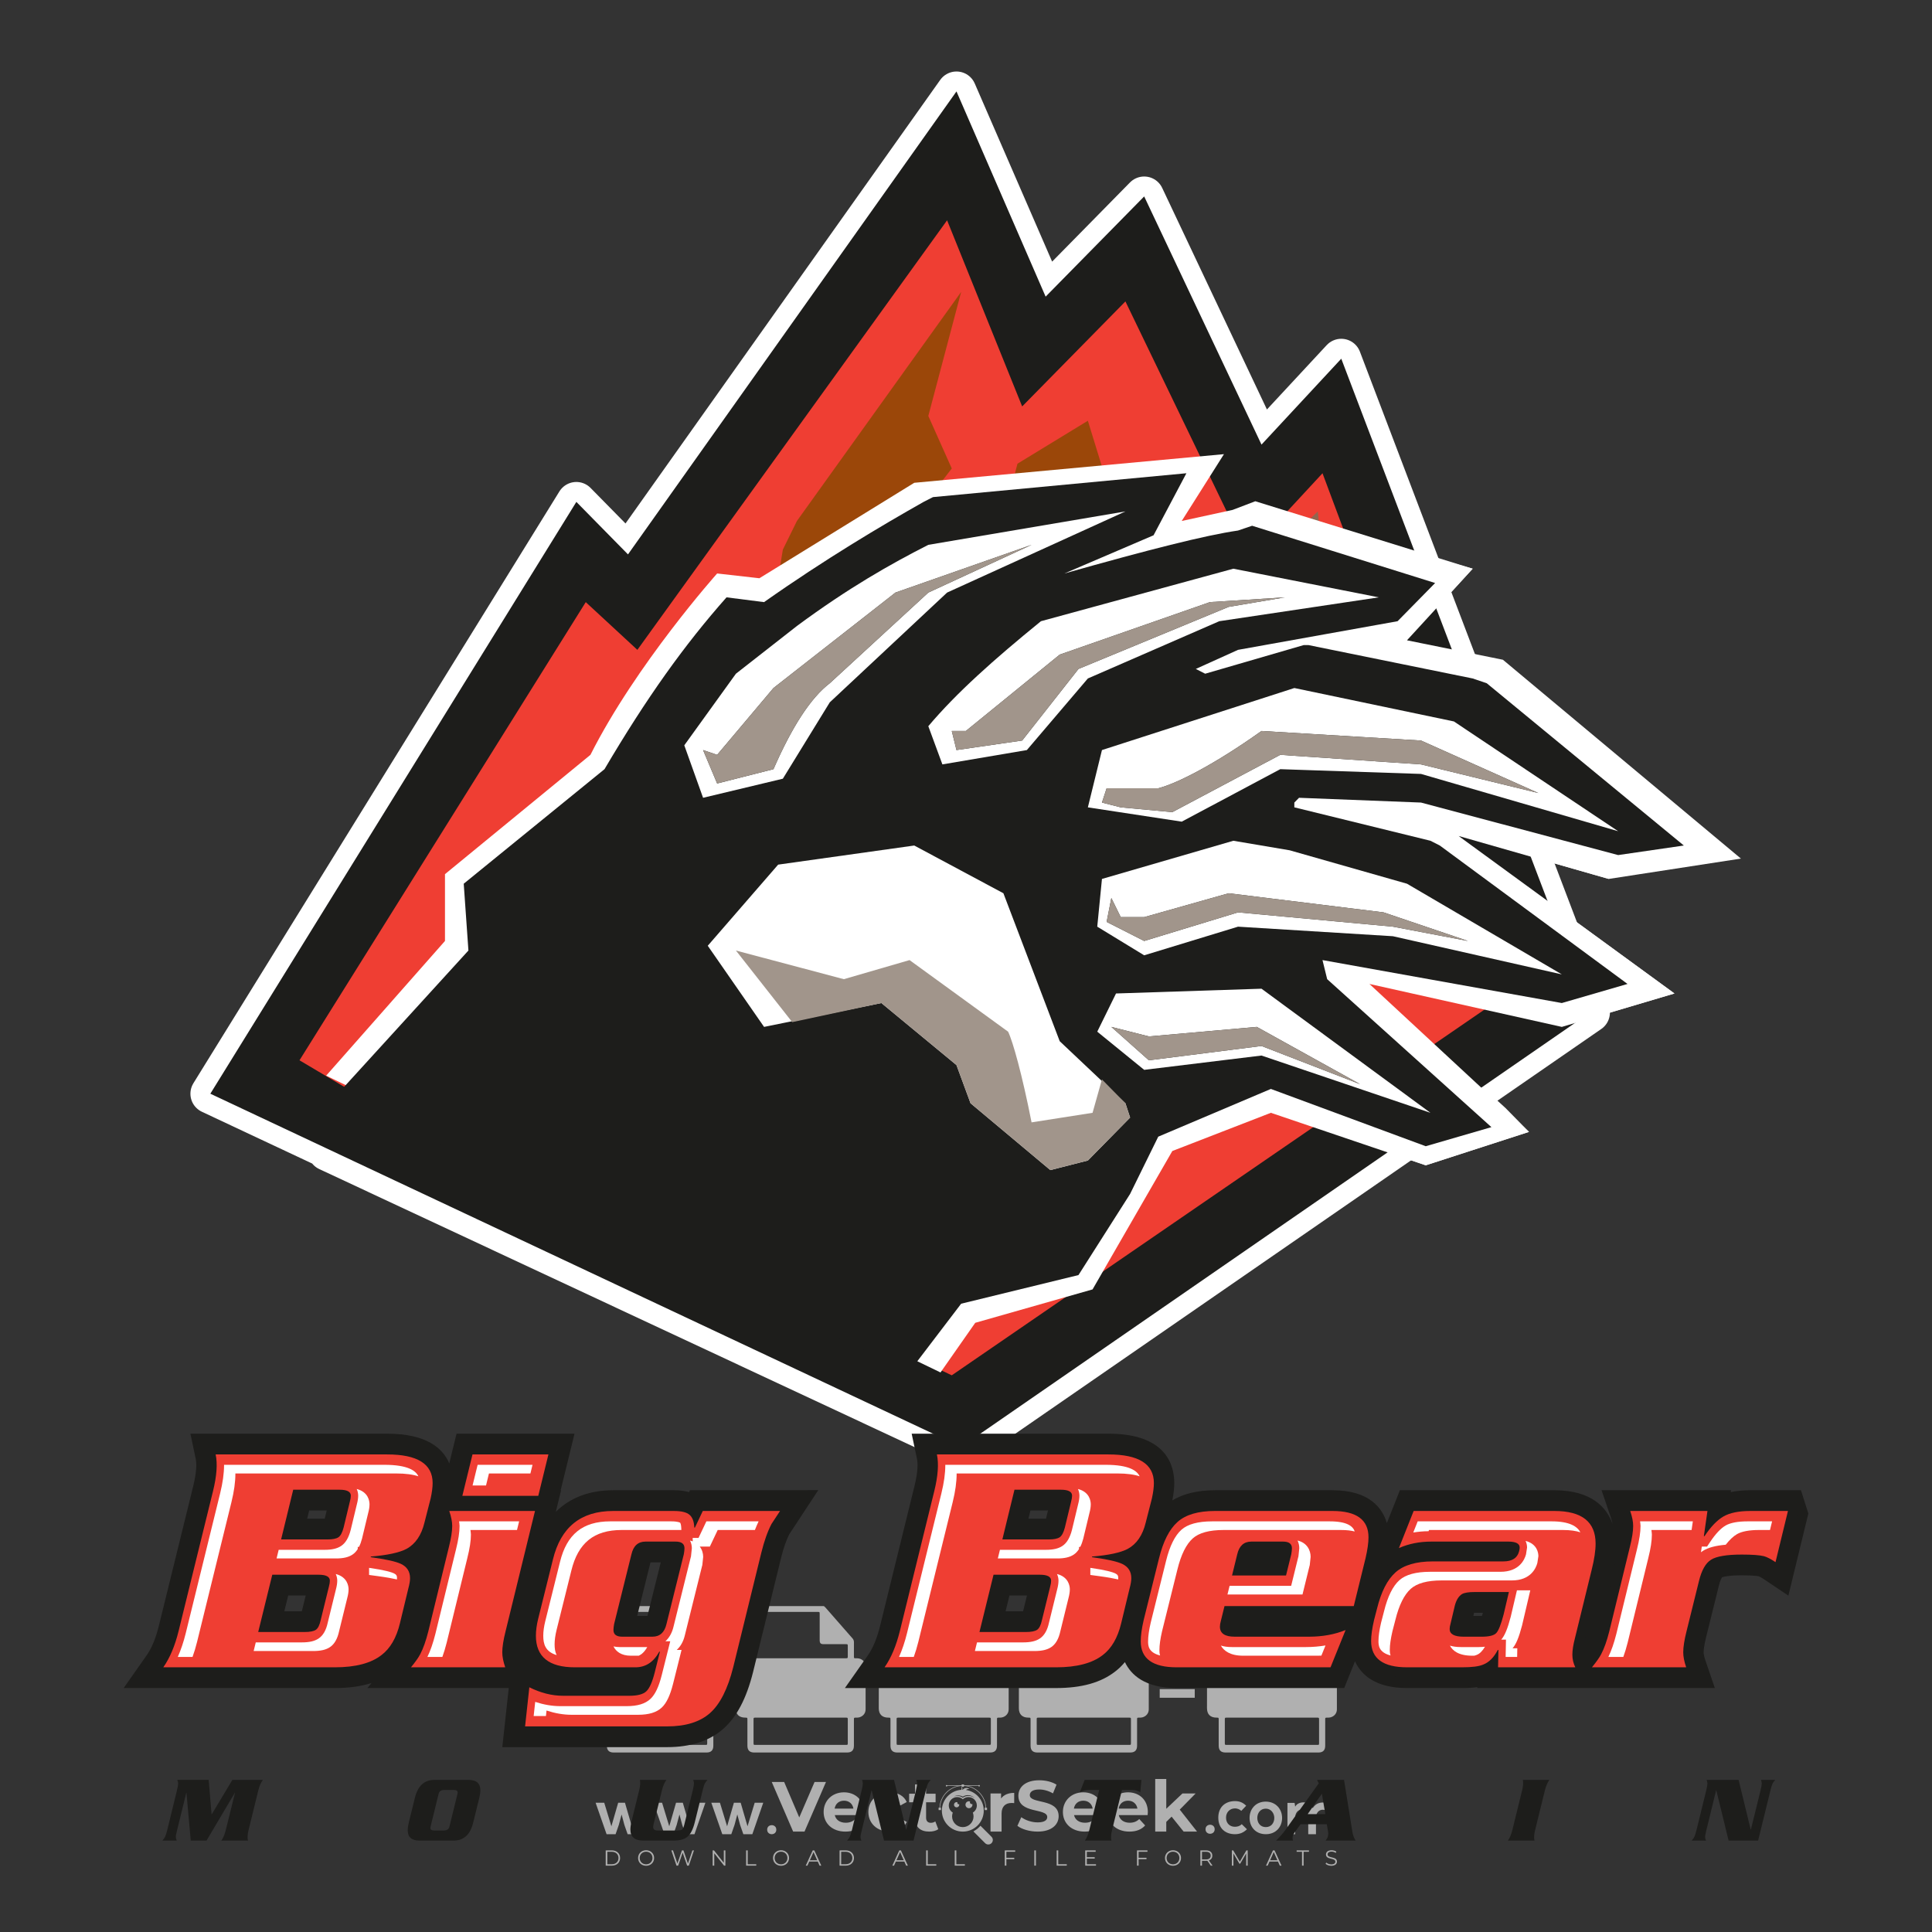 <?xml version="1.0" encoding="iso-8859-1"?>
<!-- Generator: Adobe Illustrator 24.3.0, SVG Export Plug-In . SVG Version: 6.00 Build 0)  -->
<svg version="1.1" id="Layer_1" xmlns="http://www.w3.org/2000/svg" xmlns:xlink="http://www.w3.org/1999/xlink" x="0px" y="0px"
	 viewBox="0 0 500 500" style="enable-background:new 0 0 500 500;" xml:space="preserve">
<rect x="0" y="0" width="500" height="500" fill="#333333" stroke="none"/>
<g id="watermark_1_">
	<g>
		<g id="watermark" style="opacity:0.61;">
			<g>
				<g>
					<g>
						<g>
							<polygon style="fill:#FFFFFF;" points="213.765,461.172 208.204,474.017 205.268,474.017 199.726,461.172 202.938,461.172 
								206.846,470.347 210.81,461.172 							"/>
						</g>
						<g>
							<path style="fill:#FFFFFF;" d="M223.507,469.741h-7.469c0.275,1.23,1.321,1.982,2.826,1.982c1.046,0,1.798-0.312,2.477-0.954
								l1.523,1.651c-0.917,1.046-2.294,1.597-4.074,1.597c-3.413,0-5.634-2.147-5.634-5.083c0-2.954,2.257-5.083,5.267-5.083
								c2.899,0,5.138,1.945,5.138,5.12C223.562,469.191,223.526,469.503,223.507,469.741 M216.002,468.071h4.863
								c-0.202-1.248-1.138-2.055-2.422-2.055C217.139,466.016,216.204,466.805,216.002,468.071"/>
						</g>
						<g>
							<path style="fill:#FFFFFF;" d="M224.735,468.934c0-2.973,2.294-5.083,5.505-5.083c2.074,0,3.707,0.899,4.423,2.514
								l-2.22,1.193c-0.532-0.936-1.321-1.358-2.221-1.358c-1.45,0-2.587,1.009-2.587,2.734c0,1.725,1.138,2.734,2.587,2.734
								c0.899,0,1.688-0.404,2.221-1.358l2.22,1.211c-0.716,1.578-2.349,2.495-4.423,2.495
								C227.029,474.017,224.735,471.907,224.735,468.934"/>
						</g>
						<g>
							<path style="fill:#FFFFFF;" d="M242.828,473.393c-0.587,0.422-1.45,0.624-2.331,0.624c-2.33,0-3.688-1.193-3.688-3.542
								v-4.055h-1.523v-2.202h1.523v-2.404h2.863v2.404h2.459v2.202h-2.459v4.019c0,0.844,0.458,1.303,1.229,1.303
								c0.422,0,0.844-0.128,1.156-0.367L242.828,473.393z"/>
						</g>
					</g>
					<g>
						<path style="fill:#FFFFFF;" d="M262.474,463.997v2.643c-0.238-0.018-0.422-0.037-0.642-0.037
							c-1.578,0-2.624,0.862-2.624,2.753v4.661h-2.863v-9.873h2.734v1.303C259.776,464.493,260.951,463.997,262.474,463.997"/>
					</g>
					<g>
						<path style="fill:#FFFFFF;" d="M263.299,472.53l1.009-2.239c1.083,0.789,2.697,1.339,4.239,1.339
							c1.762,0,2.477-0.587,2.477-1.376c0-2.404-7.469-0.752-7.469-5.524c0-2.184,1.762-4,5.413-4c1.615,0,3.267,0.385,4.459,1.138
							l-0.918,2.257c-1.193-0.679-2.422-1.009-3.56-1.009c-1.761,0-2.44,0.66-2.44,1.468c0,2.367,7.468,0.734,7.468,5.45
							c0,2.147-1.78,3.982-5.45,3.982C266.492,474.017,264.437,473.411,263.299,472.53"/>
					</g>
					<g>
						<path style="fill:#FFFFFF;" d="M285.428,469.741h-7.469c0.275,1.23,1.321,1.982,2.826,1.982c1.046,0,1.798-0.312,2.477-0.954
							l1.523,1.651c-0.918,1.046-2.294,1.597-4.074,1.597c-3.413,0-5.634-2.147-5.634-5.083c0-2.954,2.257-5.083,5.267-5.083
							c2.9,0,5.138,1.945,5.138,5.12C285.484,469.191,285.447,469.503,285.428,469.741 M277.923,468.071h4.863
							c-0.202-1.248-1.138-2.055-2.422-2.055C279.061,466.016,278.125,466.805,277.923,468.071"/>
					</g>
					<g>
						<path style="fill:#FFFFFF;" d="M297.007,469.741h-7.469c0.275,1.23,1.321,1.982,2.826,1.982c1.046,0,1.798-0.312,2.477-0.954
							l1.523,1.651c-0.918,1.046-2.294,1.597-4.074,1.597c-3.413,0-5.634-2.147-5.634-5.083c0-2.954,2.257-5.083,5.267-5.083
							c2.899,0,5.138,1.945,5.138,5.12C297.062,469.191,297.025,469.503,297.007,469.741 M289.501,468.071h4.863
							c-0.202-1.248-1.138-2.055-2.422-2.055C290.639,466.016,289.703,466.805,289.501,468.071"/>
					</g>
					<g>
						<polygon style="fill:#FFFFFF;" points="303.208,470.145 301.831,471.503 301.831,474.017 298.969,474.017 298.969,460.401 
							301.831,460.401 301.831,468.108 306.016,464.144 309.429,464.144 305.318,468.328 309.796,474.017 306.327,474.017 						"/>
					</g>
					<g>
						<path style="fill:#FFFFFF;" d="M256.601,475.359L256.601,475.359l-2.86-2.86c-0.435,0.508-0.953,0.943-1.534,1.284
							c-0.092,0.069-0.186,0.136-0.283,0.199l3.027,3.027c0.456,0.456,1.195,0.456,1.65,0
							C257.057,476.554,257.057,475.815,256.601,475.359"/>
					</g>
					<g>
						<path style="fill:#FFFFFF;" d="M249.984,463.244c0.221-0.173,0.495-0.281,0.797-0.281c0.042,0,0.083,0.002,0.124,0.006
							c-0.214-0.156-0.478-0.249-0.764-0.249c-0.395,0-0.744,0.18-0.981,0.458c-0.051,0-0.1,0.006-0.151,0.008
							c0.039-0.077,0.064-0.162,0.064-0.255c0-0.234-0.143-0.434-0.346-0.519c0.087,0.126,0.138,0.279,0.138,0.445
							c0,0.122-0.031,0.237-0.081,0.341c-2.811,0.201-5.03,2.539-5.03,5.4c0,2.993,2.426,5.42,5.42,5.42
							c2.993,0,5.42-2.426,5.42-5.42C254.595,465.879,252.593,463.635,249.984,463.244 M247.983,464.656
							c0.435,0,0.844,0.112,1.199,0.309c0.374-0.245,0.82-0.387,1.299-0.387c0.711,0,1.348,0.312,1.784,0.806
							c-0.435-0.379-1.004-0.61-1.627-0.61c-0.449,0-0.87,0.12-1.234,0.329c-0.079,0.046-0.156,0.096-0.229,0.15
							c-0.065-0.048-0.133-0.093-0.204-0.134c-0.369-0.219-0.8-0.344-1.26-0.344c-0.3,0-0.588,0.054-0.854,0.152
							C247.196,464.754,247.578,464.656,247.983,464.656 M251.772,469.098c0.115,0.305,0.181,0.634,0.181,0.979
							c0,1.534-1.244,2.777-2.778,2.777c-1.534,0-2.777-1.243-2.777-2.777c0-0.345,0.066-0.674,0.181-0.979
							c-0.62-0.382-1.035-1.064-1.035-1.846c0-1.197,0.971-2.168,2.168-2.168c0.565,0,1.078,0.218,1.463,0.572
							c0.386-0.354,0.899-0.572,1.464-0.572c1.197,0,2.168,0.971,2.168,2.168C252.807,468.034,252.392,468.716,251.772,469.098"/>
					</g>
					<g>
						<path style="fill:#FFFFFF;" d="M251.666,467.061c0,0.497-0.404,0.901-0.901,0.901c-0.497,0-0.901-0.404-0.901-0.901
							s0.404-0.901,0.901-0.901c0.101,0,0.197,0.017,0.287,0.047c-0.03,0.062-0.045,0.132-0.045,0.204
							c0,0.273,0.221,0.494,0.494,0.494c0.05,0,0.099-0.008,0.146-0.022C251.66,466.941,251.666,467,251.666,467.061"/>
					</g>
					<g>
						<path style="fill:#FFFFFF;" d="M248.255,467.061c0,0.376-0.305,0.681-0.681,0.681c-0.376,0-0.681-0.305-0.681-0.681
							s0.305-0.681,0.681-0.681c0.076,0,0.149,0.013,0.217,0.035c-0.023,0.047-0.034,0.1-0.034,0.155
							c0,0.206,0.167,0.374,0.374,0.374c0.038,0,0.075-0.006,0.11-0.017C248.25,466.97,248.255,467.015,248.255,467.061"/>
					</g>
					<g>
						<g>
							<g>
								<rect x="242.908" y="467.83" style="fill:#FFFFFF;" width="0.616" height="0.616"/>
							</g>
							<g>
								<rect x="254.827" y="467.83" style="fill:#FFFFFF;" width="0.616" height="0.616"/>
							</g>
							<g>
								<path style="fill:#FFFFFF;" d="M255.205,468.082h-0.14c0-3.248-2.642-5.89-5.89-5.89c-3.248,0-5.89,2.642-5.89,5.89h-0.14
									c0-1.611,0.627-3.125,1.766-4.264c1.139-1.139,2.653-1.766,4.264-1.766c1.611,0,3.125,0.627,4.264,1.766
									C254.578,464.957,255.205,466.471,255.205,468.082"/>
							</g>
						</g>
						<g>
							<rect x="248.868" y="461.814" style="fill:#FFFFFF;" width="0.616" height="0.616"/>
						</g>
						<g>
							<rect x="244.95" y="462.052" style="fill:#FFFFFF;" width="8.45" height="0.14"/>
						</g>
						<g>
							<path style="fill:#FFFFFF;" d="M245.174,462.15c0,0.108-0.088,0.196-0.196,0.196c-0.108,0-0.196-0.088-0.196-0.196
								c0-0.108,0.088-0.196,0.196-0.196C245.086,461.954,245.174,462.042,245.174,462.15"/>
						</g>
						<g>
							<path style="fill:#FFFFFF;" d="M253.596,462.15c0,0.108-0.088,0.196-0.196,0.196c-0.108,0-0.196-0.088-0.196-0.196
								c0-0.108,0.088-0.196,0.196-0.196C253.509,461.954,253.596,462.042,253.596,462.15"/>
						</g>
					</g>
				</g>
				<g>
					<path style="fill:#FFFFFF;" d="M314.356,473.409c0,1.559-2.364,1.559-2.364,0C311.993,471.851,314.356,471.851,314.356,473.409
						z"/>
				</g>
				<g>
					<g>
						<g>
							<path style="fill:#FFFFFF;" d="M161.739,466.549l1.772,6.088l1.855-6.088h2.215l-2.823,8.14h-2.33l-0.837-2.396l-0.722-2.708
								l-0.722,2.708l-0.837,2.396h-2.33l-2.839-8.14h2.231l1.855,6.088l1.756-6.088H161.739z"/>
						</g>
						<g>
							<path style="fill:#FFFFFF;" d="M176.713,466.549l1.772,6.088l1.855-6.088h2.215l-2.823,8.14h-2.33l-0.837-2.396l-0.722-2.708
								l-0.722,2.708l-0.837,2.396h-2.33l-2.839-8.14h2.231l1.855,6.088l1.756-6.088H176.713z"/>
						</g>
						<g>
							<path style="fill:#FFFFFF;" d="M191.687,466.549l1.772,6.088l1.855-6.088h2.215l-2.823,8.14h-2.33l-0.837-2.396l-0.722-2.708
								l-0.722,2.708l-0.837,2.396h-2.33l-2.839-8.14h2.231l1.855,6.088l1.756-6.088H191.687z"/>
						</g>
					</g>
					<g>
						<path style="fill:#FFFFFF;" d="M200.908,473.52c0,1.559-2.364,1.559-2.364,0C198.545,471.962,200.908,471.962,200.908,473.52z
							"/>
					</g>
					<g>
						<path style="fill:#FFFFFF;" d="M322.71,473.409c-0.935,0.919-1.919,1.28-3.117,1.28c-2.346,0-4.3-1.411-4.3-4.282
							s1.953-4.284,4.3-4.284c1.149,0,2.035,0.329,2.921,1.199l-1.264,1.329c-0.476-0.428-1.066-0.64-1.623-0.64
							c-1.346,0-2.33,0.985-2.33,2.396c0,1.542,1.05,2.362,2.297,2.362c0.64,0,1.28-0.18,1.772-0.672L322.71,473.409z"/>
					</g>
					<g>
						<path style="fill:#FFFFFF;" d="M331.805,470.472c0,2.33-1.591,4.217-4.217,4.217c-2.626,0-4.201-1.887-4.201-4.217
							c0-2.314,1.609-4.217,4.185-4.217C330.149,466.255,331.805,468.158,331.805,470.472z M325.389,470.472
							c0,1.231,0.739,2.38,2.199,2.38c1.46,0,2.199-1.149,2.199-2.38c0-1.215-0.854-2.396-2.199-2.396
							C326.144,468.077,325.389,469.258,325.389,470.472z"/>
					</g>
					<g>
						<path style="fill:#FFFFFF;" d="M338.572,474.689v-4.332c0-1.068-0.559-2.035-1.658-2.035c-1.082,0-1.722,0.967-1.722,2.035
							v4.332h-2.003v-8.107h1.855l0.148,0.985c0.426-0.82,1.362-1.116,2.133-1.116c0.969,0,1.937,0.394,2.396,1.51
							c0.723-1.149,1.658-1.478,2.708-1.478c2.297,0,3.43,1.412,3.43,3.84v4.365h-2.003v-4.365c0-1.066-0.442-1.97-1.526-1.97
							c-1.082,0-1.756,0.935-1.756,2.003v4.332H338.572z"/>
					</g>
				</g>
			</g>
		</g>
		<g style="opacity:0.61;">
			<g>
				<g>
					<path style="fill:#FFFFFF;" d="M345.988,431.299c-0.006-1.224-0.959-2.121-2.189-2.14c-0.924-0.014-0.832,0.12-0.834-0.867
						c-0.003-1.097-0.007-2.194,0.003-3.292c0.003-0.379-0.112-0.691-0.362-0.976c-2.342-2.668-4.678-5.342-7.019-8.011
						c-0.12-0.137-0.275-0.244-0.414-0.366c-6.214,0-12.427,0-18.641,0c-0.794,0.293-1.14,0.868-1.138,1.709
						c0.01,3.748,0.004,7.496,0.004,11.243c0,0.556-0.003,0.589-0.55,0.551c-1.497-0.102-2.516,0.986-2.497,2.492
						c0.044,3.476,0.013,6.953,0.014,10.429c0.001,1.58,0.867,2.443,2.45,2.449c0.582,0.002,0.582,0.002,0.582,0.6
						c0,2.219-0.001,4.438,0.001,6.657c0.001,1.192,0.58,1.771,1.768,1.771c8.013,0.001,16.027,0.001,24.04,0
						c1.168,0,1.755-0.583,1.757-1.745c0.002-2.256,0-4.512,0.001-6.768c0-0.512,0.002-0.511,0.52-0.515
						c0.271-0.002,0.541,0.008,0.809-0.058c0.996-0.246,1.69-1.044,1.694-2.069C346.003,438.696,346.005,434.997,345.988,431.299z
						 M317.537,417.162c5.337,0,10.674,0,16.01,0c0.548,0,0.554,0.007,0.554,0.561c0.001,2.243-0.001,4.486,0.001,6.73
						c0.001,0.811,0.249,1.059,1.06,1.059c1.91,0.001,3.821,0,5.731,0.001c0.458,0,0.479,0.021,0.481,0.483
						c0.003,0.887,0.002,1.775,0,2.662c-0.001,0.477-0.024,0.498-0.504,0.499c-3.895,0.001-7.79,0-11.684,0
						c-3.882,0-7.765,0-11.647,0c-0.55,0-0.552-0.001-0.552-0.561c-0.001-3.624-0.001-7.247,0-10.871
						C316.987,417.166,316.991,417.162,317.537,417.162z M340.822,451.579c-3.883,0.001-7.766,0-11.65,0c-3.871,0-7.742,0-11.613,0
						c-0.572,0-0.574-0.002-0.574-0.579c-0.001-1.997-0.001-3.994,0.001-5.991c0-0.464,0.023-0.486,0.478-0.487
						c7.803-0.001,15.607-0.001,23.41,0c0.478,0,0.499,0.02,0.499,0.503c0.002,1.997,0.001,3.994,0,5.991
						C341.375,451.574,341.37,451.579,340.822,451.579z"/>
				</g>
				<g>
					<g>
						<rect x="327.418" y="417.053" style="fill:#FFFFFF;" width="1.757" height="1.054"/>
					</g>
					<g>
						<rect x="325.662" y="418.107" style="fill:#FFFFFF;" width="1.757" height="1.054"/>
					</g>
					<g>
						<rect x="327.418" y="419.161" style="fill:#FFFFFF;" width="1.757" height="1.054"/>
					</g>
					<g>
						<rect x="325.662" y="420.215" style="fill:#FFFFFF;" width="1.757" height="1.054"/>
					</g>
					<g>
						<rect x="327.418" y="421.269" style="fill:#FFFFFF;" width="1.757" height="1.054"/>
					</g>
					<g>
						<rect x="325.662" y="422.323" style="fill:#FFFFFF;" width="1.757" height="1.054"/>
					</g>
					<g>
						<rect x="327.418" y="423.378" style="fill:#FFFFFF;" width="1.757" height="1.054"/>
					</g>
					<g>
						<rect x="325.662" y="424.432" style="fill:#FFFFFF;" width="1.757" height="1.054"/>
					</g>
					<g>
						<rect x="327.418" y="425.486" style="fill:#FFFFFF;" width="1.757" height="1.054"/>
					</g>
					<g>
						<rect x="325.662" y="426.54" style="fill:#FFFFFF;" width="1.757" height="1.054"/>
					</g>
					<g>
						<rect x="327.418" y="427.594" style="fill:#FFFFFF;" width="1.757" height="1.054"/>
					</g>
					<g>
						<rect x="325.662" y="428.648" style="fill:#FFFFFF;" width="1.757" height="1.054"/>
					</g>
				</g>
			</g>
			<g>
				<path style="fill:#FFFFFF;" d="M187.637,431.299c-0.006-1.224-0.959-2.121-2.189-2.14c-0.924-0.014-0.832,0.12-0.834-0.867
					c-0.003-1.097-0.007-2.194,0.003-3.292c0.003-0.379-0.112-0.691-0.362-0.976c-2.342-2.668-4.678-5.342-7.019-8.011
					c-0.12-0.137-0.275-0.244-0.414-0.366c-6.214,0-12.427,0-18.641,0c-0.794,0.293-1.14,0.868-1.138,1.709
					c0.01,3.748,0.004,7.496,0.004,11.243c0,0.556-0.003,0.589-0.55,0.551c-1.497-0.102-2.516,0.986-2.497,2.492
					c0.044,3.476,0.013,6.953,0.014,10.429c0.001,1.58,0.867,2.443,2.45,2.449c0.582,0.002,0.582,0.002,0.582,0.6
					c0,2.219-0.001,4.438,0.001,6.657c0.001,1.192,0.58,1.771,1.768,1.771c8.013,0.001,16.027,0.001,24.04,0
					c1.168,0,1.755-0.583,1.757-1.745c0.002-2.256,0-4.512,0.001-6.768c0-0.512,0.002-0.511,0.52-0.515
					c0.271-0.002,0.541,0.008,0.809-0.058c0.996-0.246,1.69-1.044,1.694-2.069C187.652,438.696,187.655,434.997,187.637,431.299z
					 M159.187,417.162c5.337,0,10.674,0,16.01,0c0.548,0,0.554,0.007,0.554,0.561c0.001,2.243-0.001,4.486,0.001,6.73
					c0.001,0.811,0.249,1.059,1.06,1.059c1.91,0.001,3.821,0,5.731,0.001c0.458,0,0.479,0.021,0.481,0.483
					c0.003,0.887,0.002,1.775,0,2.662c-0.001,0.477-0.024,0.498-0.504,0.499c-3.895,0.001-7.79,0-11.684,0
					c-3.882,0-7.765,0-11.647,0c-0.55,0-0.552-0.001-0.552-0.561c-0.001-3.624-0.001-7.247,0-10.871
					C158.636,417.166,158.64,417.162,159.187,417.162z M182.472,451.579c-3.883,0.001-7.766,0-11.65,0c-3.871,0-7.742,0-11.613,0
					c-0.572,0-0.574-0.002-0.574-0.579c-0.001-1.997-0.001-3.994,0.001-5.991c0-0.464,0.023-0.486,0.478-0.487
					c7.803-0.001,15.607-0.001,23.41,0c0.478,0,0.499,0.02,0.499,0.503c0.002,1.997,0.001,3.994,0,5.991
					C183.024,451.574,183.019,451.579,182.472,451.579z"/>
			</g>
			<g>
				<path style="fill:#FFFFFF;" d="M159.779,440.669v-7.897h2.779c0.375,0,0.726,0.061,1.053,0.182
					c0.327,0.121,0.612,0.292,0.855,0.513c0.242,0.221,0.434,0.483,0.573,0.789c0.14,0.305,0.21,0.642,0.21,1.009
					c0,0.375-0.07,0.715-0.21,1.02c-0.14,0.305-0.331,0.568-0.573,0.789c-0.243,0.221-0.528,0.392-0.855,0.513
					c-0.327,0.121-0.678,0.182-1.053,0.182h-1.29v2.901H159.779z M162.58,436.356c0.39,0,0.684-0.111,0.882-0.331
					c0.199-0.22,0.298-0.474,0.298-0.761c0-0.14-0.024-0.276-0.072-0.408c-0.048-0.132-0.121-0.248-0.221-0.347
					c-0.099-0.099-0.223-0.178-0.37-0.237c-0.147-0.059-0.32-0.089-0.518-0.089h-1.312v2.173H162.58z"/>
				<path style="fill:#FFFFFF;" d="M166.308,432.771h1.731l3.177,5.294h0.088l-0.088-1.522v-3.772h1.478v7.897h-1.566l-3.353-5.592
					h-0.088l0.088,1.522v4.07h-1.467V432.771z"/>
				<path style="fill:#FFFFFF;" d="M177.922,436.334h3.872c0.022,0.089,0.04,0.195,0.055,0.32c0.014,0.125,0.022,0.25,0.022,0.375
					c0,0.507-0.077,0.985-0.231,1.434c-0.154,0.449-0.397,0.849-0.728,1.202c-0.353,0.375-0.776,0.666-1.268,0.871
					c-0.493,0.206-1.055,0.309-1.688,0.309c-0.574,0-1.114-0.103-1.622-0.309c-0.507-0.206-0.948-0.492-1.323-0.86
					c-0.375-0.367-0.673-0.803-0.894-1.307c-0.221-0.504-0.331-1.053-0.331-1.649c0-0.595,0.11-1.145,0.331-1.649
					c0.221-0.504,0.518-0.939,0.894-1.307c0.375-0.367,0.816-0.654,1.323-0.86c0.507-0.206,1.048-0.309,1.622-0.309
					c0.64,0,1.211,0.11,1.715,0.331c0.504,0.221,0.935,0.526,1.296,0.915l-1.025,1.004c-0.258-0.272-0.544-0.48-0.861-0.623
					c-0.316-0.143-0.695-0.215-1.136-0.215c-0.361,0-0.703,0.065-1.026,0.193c-0.324,0.129-0.607,0.311-0.85,0.546
					c-0.242,0.235-0.436,0.52-0.579,0.855c-0.143,0.335-0.215,0.708-0.215,1.119c0,0.412,0.072,0.785,0.215,1.12
					c0.143,0.335,0.338,0.62,0.584,0.855c0.246,0.235,0.531,0.418,0.855,0.546c0.323,0.129,0.669,0.193,1.037,0.193
					c0.419,0,0.773-0.061,1.064-0.182c0.29-0.121,0.538-0.278,0.744-0.469c0.148-0.132,0.275-0.3,0.381-0.502
					c0.106-0.202,0.189-0.428,0.248-0.678h-2.482V436.334z"/>
			</g>
			<g>
				<path style="fill:#FFFFFF;" d="M224.019,431.299c-0.006-1.224-0.959-2.121-2.189-2.14c-0.924-0.014-0.832,0.12-0.834-0.867
					c-0.003-1.097-0.007-2.194,0.003-3.292c0.003-0.379-0.112-0.691-0.362-0.976c-2.342-2.668-4.678-5.342-7.019-8.011
					c-0.12-0.137-0.275-0.244-0.414-0.366c-6.214,0-12.427,0-18.641,0c-0.794,0.293-1.14,0.868-1.138,1.709
					c0.01,3.748,0.004,7.496,0.004,11.243c0,0.556-0.003,0.589-0.55,0.551c-1.497-0.102-2.516,0.986-2.497,2.492
					c0.044,3.476,0.013,6.953,0.014,10.429c0.001,1.58,0.867,2.443,2.45,2.449c0.582,0.002,0.582,0.002,0.582,0.6
					c0,2.219-0.001,4.438,0.001,6.657c0.001,1.192,0.58,1.771,1.768,1.771c8.013,0.001,16.027,0.001,24.04,0
					c1.168,0,1.755-0.583,1.757-1.745c0.002-2.256,0-4.512,0.001-6.768c0-0.512,0.002-0.511,0.52-0.515
					c0.271-0.002,0.541,0.008,0.809-0.058c0.997-0.246,1.69-1.044,1.694-2.069C224.034,438.696,224.036,434.997,224.019,431.299z
					 M195.568,417.162c5.337,0,10.674,0,16.01,0c0.548,0,0.554,0.007,0.554,0.561c0.001,2.243-0.001,4.486,0.001,6.73
					c0.001,0.811,0.249,1.059,1.06,1.059c1.91,0.001,3.821,0,5.731,0.001c0.458,0,0.479,0.021,0.481,0.483
					c0.003,0.887,0.002,1.775,0,2.662c-0.001,0.477-0.024,0.498-0.504,0.499c-3.895,0.001-7.79,0-11.684,0
					c-3.882,0-7.765,0-11.647,0c-0.55,0-0.552-0.001-0.552-0.561c-0.001-3.624-0.001-7.247,0-10.871
					C195.018,417.166,195.022,417.162,195.568,417.162z M218.854,451.579c-3.883,0.001-7.766,0-11.65,0c-3.871,0-7.742,0-11.613,0
					c-0.572,0-0.574-0.002-0.574-0.579c-0.001-1.997-0.001-3.994,0.001-5.991c0-0.464,0.023-0.486,0.478-0.487
					c7.803-0.001,15.607-0.001,23.41,0c0.478,0,0.499,0.02,0.499,0.503c0.002,1.997,0.001,3.994,0,5.991
					C219.406,451.574,219.401,451.579,218.854,451.579z"/>
			</g>
			<g>
				<path style="fill:#FFFFFF;" d="M205.111,432.771h1.699l2.967,7.897h-1.644l-0.651-1.886h-3.044l-0.651,1.886h-1.643
					L205.111,432.771z M206.997,437.415l-0.706-1.974l-0.287-0.96h-0.088l-0.287,0.96l-0.706,1.974H206.997z"/>
				<path style="fill:#FFFFFF;" d="M211.331,434.536c-0.125,0-0.245-0.024-0.359-0.072c-0.114-0.048-0.213-0.114-0.298-0.199
					c-0.084-0.084-0.151-0.182-0.198-0.292c-0.048-0.11-0.072-0.232-0.072-0.364s0.024-0.254,0.072-0.364
					c0.048-0.11,0.114-0.208,0.198-0.292c0.084-0.084,0.184-0.151,0.298-0.198c0.114-0.048,0.233-0.072,0.359-0.072
					c0.257,0,0.478,0.09,0.662,0.27c0.184,0.181,0.276,0.399,0.276,0.656s-0.092,0.476-0.276,0.656
					C211.809,434.446,211.589,434.536,211.331,434.536z M210.615,440.669v-5.404h1.445v5.404H210.615z"/>
			</g>
			<g>
				<path style="fill:#FFFFFF;" d="M261.044,431.299c-0.006-1.224-0.959-2.121-2.189-2.14c-0.924-0.014-0.832,0.12-0.834-0.867
					c-0.003-1.097-0.007-2.194,0.003-3.292c0.003-0.379-0.112-0.691-0.362-0.976c-2.342-2.668-4.678-5.342-7.019-8.011
					c-0.12-0.137-0.275-0.244-0.414-0.366c-6.214,0-12.427,0-18.641,0c-0.794,0.293-1.14,0.868-1.138,1.709
					c0.01,3.748,0.004,7.496,0.004,11.243c0,0.556-0.003,0.589-0.55,0.551c-1.497-0.102-2.516,0.986-2.497,2.492
					c0.044,3.476,0.013,6.953,0.014,10.429c0.001,1.58,0.867,2.443,2.45,2.449c0.582,0.002,0.582,0.002,0.582,0.6
					c0,2.219-0.001,4.438,0.001,6.657c0.001,1.192,0.58,1.771,1.768,1.771c8.013,0.001,16.027,0.001,24.04,0
					c1.168,0,1.755-0.583,1.757-1.745c0.002-2.256,0-4.512,0.001-6.768c0-0.512,0.002-0.511,0.52-0.515
					c0.271-0.002,0.541,0.008,0.809-0.058c0.996-0.246,1.69-1.044,1.694-2.069C261.059,438.696,261.061,434.997,261.044,431.299z
					 M232.593,417.162c5.337,0,10.674,0,16.01,0c0.548,0,0.554,0.007,0.554,0.561c0.001,2.243-0.001,4.486,0.001,6.73
					c0.001,0.811,0.249,1.059,1.06,1.059c1.91,0.001,3.821,0,5.731,0.001c0.458,0,0.479,0.021,0.481,0.483
					c0.003,0.887,0.002,1.775,0,2.662c-0.001,0.477-0.024,0.498-0.504,0.499c-3.895,0.001-7.79,0-11.684,0
					c-3.882,0-7.765,0-11.647,0c-0.55,0-0.552-0.001-0.552-0.561c-0.001-3.624-0.001-7.247,0-10.871
					C232.042,417.166,232.047,417.162,232.593,417.162z M255.878,451.579c-3.883,0.001-7.766,0-11.65,0c-3.871,0-7.742,0-11.613,0
					c-0.572,0-0.574-0.002-0.574-0.579c-0.001-1.997-0.001-3.994,0.001-5.991c0-0.464,0.023-0.486,0.478-0.487
					c7.803-0.001,15.607-0.001,23.41,0c0.478,0,0.499,0.02,0.499,0.503c0.002,1.997,0.001,3.994,0,5.991
					C256.431,451.574,256.426,451.579,255.878,451.579z"/>
			</g>
			<g>
				<path style="fill:#FFFFFF;" d="M236.361,440.845c-0.338,0-0.662-0.048-0.971-0.143c-0.309-0.095-0.592-0.239-0.849-0.43
					c-0.257-0.191-0.481-0.425-0.673-0.7c-0.191-0.276-0.342-0.597-0.452-0.965l1.401-0.551c0.103,0.397,0.283,0.726,0.54,0.987
					c0.257,0.261,0.596,0.392,1.015,0.392c0.154,0,0.303-0.02,0.447-0.061c0.143-0.04,0.272-0.099,0.386-0.176
					s0.204-0.175,0.27-0.292c0.066-0.118,0.099-0.254,0.099-0.408c0-0.147-0.026-0.279-0.077-0.397
					c-0.051-0.117-0.138-0.227-0.259-0.331c-0.121-0.103-0.28-0.202-0.475-0.298c-0.195-0.095-0.435-0.195-0.722-0.298l-0.485-0.176
					c-0.213-0.073-0.429-0.173-0.645-0.298c-0.217-0.125-0.413-0.276-0.59-0.452c-0.177-0.176-0.322-0.384-0.436-0.623
					c-0.114-0.239-0.171-0.509-0.171-0.81c0-0.309,0.06-0.597,0.182-0.866c0.121-0.268,0.294-0.503,0.518-0.706
					c0.224-0.202,0.492-0.36,0.805-0.474s0.66-0.171,1.042-0.171c0.397,0,0.74,0.053,1.031,0.16
					c0.291,0.107,0.537,0.243,0.739,0.408c0.202,0.165,0.366,0.348,0.491,0.546c0.125,0.199,0.217,0.386,0.276,0.563l-1.312,0.551
					c-0.074-0.221-0.208-0.419-0.402-0.596c-0.195-0.176-0.462-0.265-0.8-0.265c-0.324,0-0.592,0.075-0.805,0.226
					c-0.213,0.151-0.32,0.348-0.32,0.59c0,0.235,0.103,0.436,0.309,0.601c0.206,0.165,0.533,0.325,0.982,0.48l0.497,0.165
					c0.316,0.111,0.605,0.237,0.866,0.381c0.261,0.143,0.485,0.314,0.673,0.513c0.187,0.199,0.331,0.425,0.43,0.678
					c0.1,0.254,0.149,0.546,0.149,0.877c0,0.412-0.083,0.767-0.248,1.064c-0.165,0.298-0.377,0.542-0.634,0.734
					c-0.258,0.191-0.548,0.335-0.872,0.43C236.986,440.797,236.67,440.845,236.361,440.845z"/>
				<path style="fill:#FFFFFF;" d="M239.516,432.771h1.61l1.633,4.754l0.287,1.015h0.088l0.309-1.015l1.699-4.754h1.61l-2.879,7.897
					h-1.566L239.516,432.771z"/>
				<path style="fill:#FFFFFF;" d="M251.097,436.334h3.871c0.022,0.089,0.04,0.195,0.055,0.32c0.015,0.125,0.023,0.25,0.023,0.375
					c0,0.507-0.078,0.985-0.232,1.434c-0.154,0.449-0.397,0.849-0.728,1.202c-0.353,0.375-0.775,0.666-1.268,0.871
					c-0.493,0.206-1.055,0.309-1.688,0.309c-0.574,0-1.114-0.103-1.621-0.309c-0.507-0.206-0.949-0.492-1.324-0.86
					c-0.375-0.367-0.673-0.803-0.894-1.307c-0.22-0.504-0.331-1.053-0.331-1.649c0-0.595,0.11-1.145,0.331-1.649
					c0.221-0.504,0.518-0.939,0.894-1.307c0.375-0.367,0.816-0.654,1.324-0.86c0.507-0.206,1.047-0.309,1.621-0.309
					c0.64,0,1.211,0.11,1.715,0.331c0.504,0.221,0.936,0.526,1.296,0.915l-1.026,1.004c-0.257-0.272-0.544-0.48-0.861-0.623
					c-0.316-0.143-0.694-0.215-1.136-0.215c-0.36,0-0.702,0.065-1.026,0.193c-0.323,0.129-0.607,0.311-0.849,0.546
					c-0.243,0.235-0.436,0.52-0.579,0.855c-0.143,0.335-0.215,0.708-0.215,1.119c0,0.412,0.072,0.785,0.215,1.12
					c0.143,0.335,0.338,0.62,0.585,0.855c0.246,0.235,0.531,0.418,0.854,0.546c0.324,0.129,0.669,0.193,1.037,0.193
					c0.419,0,0.774-0.061,1.064-0.182c0.29-0.121,0.539-0.278,0.745-0.469c0.147-0.132,0.274-0.3,0.38-0.502
					c0.107-0.202,0.189-0.428,0.248-0.678h-2.482V436.334z"/>
			</g>
			<g>
				<path style="fill:#FFFFFF;" d="M297.3,431.299c-0.006-1.224-0.959-2.121-2.189-2.14c-0.924-0.014-0.832,0.12-0.834-0.867
					c-0.003-1.097-0.007-2.194,0.003-3.292c0.003-0.379-0.112-0.691-0.362-0.976c-2.342-2.668-4.678-5.342-7.019-8.011
					c-0.12-0.137-0.275-0.244-0.414-0.366c-6.214,0-12.427,0-18.641,0c-0.794,0.293-1.14,0.868-1.138,1.709
					c0.01,3.748,0.004,7.496,0.004,11.243c0,0.556-0.003,0.589-0.55,0.551c-1.497-0.102-2.516,0.986-2.497,2.492
					c0.044,3.476,0.013,6.953,0.014,10.429c0.001,1.58,0.867,2.443,2.45,2.449c0.582,0.002,0.582,0.002,0.582,0.6
					c0,2.219-0.001,4.438,0.001,6.657c0.001,1.192,0.58,1.771,1.768,1.771c8.013,0.001,16.027,0.001,24.04,0
					c1.168,0,1.755-0.583,1.757-1.745c0.002-2.256,0-4.512,0.001-6.768c0-0.512,0.002-0.511,0.52-0.515
					c0.271-0.002,0.541,0.008,0.809-0.058c0.996-0.246,1.69-1.044,1.694-2.069C297.315,438.696,297.318,434.997,297.3,431.299z
					 M268.85,417.162c5.337,0,10.674,0,16.01,0c0.548,0,0.554,0.007,0.554,0.561c0.001,2.243-0.001,4.486,0.001,6.73
					c0.001,0.811,0.249,1.059,1.06,1.059c1.91,0.001,3.821,0,5.731,0.001c0.458,0,0.479,0.021,0.481,0.483
					c0.003,0.887,0.002,1.775,0,2.662c-0.001,0.477-0.024,0.498-0.504,0.499c-3.895,0.001-7.79,0-11.684,0
					c-3.882,0-7.765,0-11.647,0c-0.55,0-0.552-0.001-0.552-0.561c-0.001-3.624-0.001-7.247,0-10.871
					C268.299,417.166,268.303,417.162,268.85,417.162z M292.135,451.579c-3.883,0.001-7.766,0-11.65,0c-3.871,0-7.742,0-11.613,0
					c-0.572,0-0.574-0.002-0.574-0.579c-0.001-1.997-0.001-3.994,0.001-5.991c0-0.464,0.023-0.486,0.478-0.487
					c7.803-0.001,15.607-0.001,23.41,0c0.478,0,0.499,0.02,0.499,0.503c0.001,1.997,0.001,3.994,0,5.991
					C292.687,451.574,292.682,451.579,292.135,451.579z"/>
			</g>
			<g>
				<path style="fill:#FFFFFF;" d="M272.966,434.183v1.831h3.165v1.412h-3.165v1.831h3.518v1.412h-5.007v-7.897h5.007v1.412H272.966
					z"/>
				<path style="fill:#FFFFFF;" d="M277.852,440.669v-7.897h2.779c0.375,0,0.726,0.061,1.053,0.182
					c0.327,0.121,0.612,0.292,0.855,0.513c0.243,0.221,0.434,0.483,0.574,0.789c0.14,0.305,0.209,0.642,0.209,1.009
					c0,0.375-0.07,0.715-0.209,1.02c-0.14,0.305-0.331,0.568-0.574,0.789c-0.243,0.221-0.528,0.392-0.855,0.513
					c-0.327,0.121-0.678,0.182-1.053,0.182h-1.29v2.901H277.852z M280.653,436.356c0.389,0,0.684-0.111,0.882-0.331
					c0.199-0.22,0.298-0.474,0.298-0.761c0-0.14-0.024-0.276-0.072-0.408c-0.048-0.132-0.121-0.248-0.221-0.347
					c-0.099-0.099-0.222-0.178-0.37-0.237c-0.147-0.059-0.32-0.089-0.518-0.089h-1.312v2.173H280.653z"/>
				<path style="fill:#FFFFFF;" d="M286.797,440.845c-0.338,0-0.662-0.048-0.971-0.143c-0.309-0.095-0.592-0.239-0.849-0.43
					c-0.257-0.191-0.482-0.425-0.673-0.7c-0.191-0.276-0.342-0.597-0.452-0.965l1.401-0.551c0.103,0.397,0.283,0.726,0.541,0.987
					c0.257,0.261,0.595,0.392,1.015,0.392c0.154,0,0.303-0.02,0.447-0.061c0.143-0.04,0.272-0.099,0.386-0.176
					c0.114-0.077,0.204-0.175,0.27-0.292c0.066-0.118,0.1-0.254,0.1-0.408c0-0.147-0.026-0.279-0.077-0.397
					c-0.051-0.117-0.138-0.227-0.259-0.331c-0.121-0.103-0.279-0.202-0.474-0.298c-0.195-0.095-0.436-0.195-0.723-0.298
					l-0.485-0.176c-0.213-0.073-0.428-0.173-0.645-0.298c-0.217-0.125-0.414-0.276-0.59-0.452c-0.176-0.176-0.322-0.384-0.436-0.623
					c-0.114-0.239-0.171-0.509-0.171-0.81c0-0.309,0.061-0.597,0.182-0.866c0.121-0.268,0.294-0.503,0.518-0.706
					c0.224-0.202,0.493-0.36,0.805-0.474c0.312-0.114,0.66-0.171,1.042-0.171c0.397,0,0.741,0.053,1.031,0.16
					c0.29,0.107,0.537,0.243,0.739,0.408c0.202,0.165,0.365,0.348,0.491,0.546c0.125,0.199,0.217,0.386,0.276,0.563l-1.312,0.551
					c-0.074-0.221-0.208-0.419-0.403-0.596c-0.195-0.176-0.462-0.265-0.799-0.265c-0.324,0-0.592,0.075-0.805,0.226
					c-0.213,0.151-0.32,0.348-0.32,0.59c0,0.235,0.103,0.436,0.309,0.601c0.206,0.165,0.533,0.325,0.982,0.48l0.496,0.165
					c0.316,0.111,0.605,0.237,0.866,0.381c0.261,0.143,0.485,0.314,0.673,0.513c0.187,0.199,0.331,0.425,0.43,0.678
					c0.099,0.254,0.149,0.546,0.149,0.877c0,0.412-0.083,0.767-0.248,1.064c-0.165,0.298-0.377,0.542-0.634,0.734
					c-0.258,0.191-0.548,0.335-0.872,0.43C287.422,440.797,287.105,440.845,286.797,440.845z"/>
			</g>
			<g>
				<path style="fill:#FFFFFF;" d="M321.394,439.168l4.004-4.985h-3.827v-1.412h5.559v1.5l-3.96,4.985h4.004v1.412h-5.779V439.168z"
					/>
				<path style="fill:#FFFFFF;" d="M328.409,432.771h1.489v7.897h-1.489V432.771z"/>
				<path style="fill:#FFFFFF;" d="M331.486,440.669v-7.897h2.779c0.375,0,0.726,0.061,1.053,0.182
					c0.327,0.121,0.612,0.292,0.855,0.513s0.434,0.483,0.574,0.789c0.14,0.305,0.209,0.642,0.209,1.009
					c0,0.375-0.07,0.715-0.209,1.02c-0.14,0.305-0.331,0.568-0.574,0.789c-0.243,0.221-0.528,0.392-0.855,0.513
					c-0.327,0.121-0.678,0.182-1.053,0.182h-1.29v2.901H331.486z M334.288,436.356c0.389,0,0.684-0.111,0.882-0.331
					c0.199-0.22,0.298-0.474,0.298-0.761c0-0.14-0.024-0.276-0.072-0.408c-0.048-0.132-0.121-0.248-0.221-0.347
					c-0.099-0.099-0.222-0.178-0.37-0.237c-0.147-0.059-0.32-0.089-0.518-0.089h-1.312v2.173H334.288z"/>
			</g>
		</g>
		<g style="opacity:0.61;">
			<path style="fill:#FFFFFF;" d="M300.133,433.27h9.067v2.242h-9.067V433.27z M300.133,437.136h9.067v2.243h-9.067V437.136z"/>
		</g>
	</g>
	<g style="opacity:0.61;">
		<path style="fill:#FFFFFF;" d="M156.756,478.878h1.607c1.263,0,2.114,0.812,2.114,1.974c0,1.161-0.851,1.973-2.114,1.973h-1.607
			V478.878z M158.34,482.464c1.049,0,1.725-0.665,1.725-1.612c0-0.947-0.677-1.613-1.725-1.613h-1.167v3.225H158.34z"/>
		<path style="fill:#FFFFFF;" d="M165.139,480.851c0-1.15,0.879-2.007,2.075-2.007c1.184,0,2.069,0.851,2.069,2.007
			c0,1.156-0.885,2.007-2.069,2.007C166.019,482.858,165.139,482.002,165.139,480.851z M168.866,480.851
			c0-0.942-0.705-1.635-1.652-1.635c-0.953,0-1.663,0.693-1.663,1.635c0,0.941,0.71,1.635,1.663,1.635
			C168.162,482.486,168.866,481.793,168.866,480.851z"/>
		<path style="fill:#FFFFFF;" d="M179.596,478.878l-1.331,3.947h-0.44l-1.156-3.366l-1.161,3.366h-0.434l-1.331-3.947h0.429
			l1.139,3.394l1.178-3.394h0.389l1.161,3.411l1.156-3.411H179.596z"/>
		<path style="fill:#FFFFFF;" d="M187.731,478.878v3.947h-0.344l-2.537-3.202v3.202h-0.417v-3.947h0.344l2.543,3.203v-3.203H187.731
			z"/>
		<path style="fill:#FFFFFF;" d="M193.093,478.878h0.417v3.586h2.21v0.361h-2.627V478.878z"/>
		<path style="fill:#FFFFFF;" d="M200.061,480.851c0-1.15,0.879-2.007,2.075-2.007c1.184,0,2.069,0.851,2.069,2.007
			c0,1.156-0.885,2.007-2.069,2.007C200.941,482.858,200.061,482.002,200.061,480.851z M203.788,480.851
			c0-0.942-0.705-1.635-1.652-1.635c-0.953,0-1.663,0.693-1.663,1.635c0,0.941,0.71,1.635,1.663,1.635
			C203.083,482.486,203.788,481.793,203.788,480.851z"/>
		<path style="fill:#FFFFFF;" d="M211.636,481.77h-2.199l-0.474,1.054h-0.434l1.804-3.947h0.412l1.804,3.947h-0.44L211.636,481.77z
			 M211.484,481.432l-0.947-2.12l-0.947,2.12H211.484z"/>
		<path style="fill:#FFFFFF;" d="M217.28,478.878h1.607c1.263,0,2.114,0.812,2.114,1.974c0,1.161-0.851,1.973-2.114,1.973h-1.607
			V478.878z M218.864,482.464c1.049,0,1.725-0.665,1.725-1.612c0-0.947-0.677-1.613-1.725-1.613h-1.167v3.225H218.864z"/>
		<path style="fill:#FFFFFF;" d="M234.041,481.77h-2.199l-0.474,1.054h-0.434l1.804-3.947h0.412l1.804,3.947h-0.44L234.041,481.77z
			 M233.889,481.432l-0.947-2.12l-0.947,2.12H233.889z"/>
		<path style="fill:#FFFFFF;" d="M239.685,478.878h0.417v3.586h2.21v0.361h-2.627V478.878z"/>
		<path style="fill:#FFFFFF;" d="M247.082,478.878h0.417v3.586h2.21v0.361h-2.627V478.878z"/>
		<path style="fill:#FFFFFF;" d="M260.449,479.239v1.551h2.041v0.361h-2.041v1.675h-0.417v-3.947h2.706v0.361H260.449z"/>
		<path style="fill:#FFFFFF;" d="M267.678,478.878h0.417v3.947h-0.417V478.878z"/>
		<path style="fill:#FFFFFF;" d="M273.456,478.878h0.417v3.586h2.21v0.361h-2.627V478.878z"/>
		<path style="fill:#FFFFFF;" d="M283.644,482.464v0.361h-2.791v-3.947h2.706v0.361h-2.289v1.404h2.041v0.355h-2.041v1.466H283.644z
			"/>
		<path style="fill:#FFFFFF;" d="M294.672,479.239v1.551h2.041v0.361h-2.041v1.675h-0.417v-3.947h2.706v0.361H294.672z"/>
		<path style="fill:#FFFFFF;" d="M301.5,480.851c0-1.15,0.879-2.007,2.075-2.007c1.184,0,2.069,0.851,2.069,2.007
			c0,1.156-0.885,2.007-2.069,2.007C302.379,482.858,301.5,482.002,301.5,480.851z M305.226,480.851
			c0-0.942-0.705-1.635-1.652-1.635c-0.953,0-1.663,0.693-1.663,1.635c0,0.941,0.71,1.635,1.663,1.635
			C304.522,482.486,305.226,481.793,305.226,480.851z"/>
		<path style="fill:#FFFFFF;" d="M313.351,482.825l-0.902-1.269c-0.102,0.011-0.203,0.017-0.316,0.017h-1.06v1.252h-0.417v-3.947
			h1.477c1.004,0,1.613,0.507,1.613,1.353c0,0.62-0.327,1.054-0.902,1.24l0.964,1.353H313.351z M313.328,480.231
			c0-0.632-0.417-0.992-1.207-0.992h-1.048v1.979h1.048C312.911,481.218,313.328,480.851,313.328,480.231z"/>
		<path style="fill:#FFFFFF;" d="M322.907,478.878v3.947h-0.4v-3.158l-1.551,2.656h-0.197l-1.551-2.639v3.14h-0.4v-3.947h0.344
			l1.714,2.926l1.697-2.926H322.907z"/>
		<path style="fill:#FFFFFF;" d="M330.744,481.77h-2.199l-0.473,1.054h-0.434l1.804-3.947h0.411l1.804,3.947h-0.44L330.744,481.77z
			 M330.592,481.432l-0.947-2.12l-0.947,2.12H330.592z"/>
		<path style="fill:#FFFFFF;" d="M336.957,479.239h-1.387v-0.361h3.192v0.361h-1.387v3.586h-0.417V479.239z"/>
		<path style="fill:#FFFFFF;" d="M343.063,482.346l0.164-0.321c0.282,0.276,0.784,0.479,1.302,0.479c0.739,0,1.06-0.31,1.06-0.699
			c0-1.083-2.43-0.417-2.43-1.877c0-0.581,0.451-1.083,1.455-1.083c0.446,0,0.908,0.13,1.224,0.35l-0.141,0.333
			c-0.338-0.22-0.733-0.327-1.083-0.327c-0.722,0-1.043,0.321-1.043,0.716c0,1.083,2.43,0.429,2.43,1.866
			c0,0.581-0.462,1.077-1.472,1.077C343.937,482.858,343.356,482.65,343.063,482.346z"/>
	</g>
</g>
<g>
</g>
<g>
	<path style="fill-rule:evenodd;clip-rule:evenodd;fill:#FFFFFF;" d="M365.339,164.472l15.789-17.292l-57.081-16.055h-4.859
		l-13.358,3.703l10.929-17.292l-80.153,7.412l-40.078,24.704l-10.932-1.236l-2.429,2.466c-9.716,11.122-19.43,25.941-30.361,44.469
		l-35.219,29.643l-2.428,1.237v17.292l-31.578,35.825l160.31,75.343l8.5-12.352l27.934-7.406l2.428-1.235l20.648-35.82l25.502-9.885
		l40.078,13.589l26.718-8.65l-6.073-6.175l-35.219-32.111l6.072,1.231l42.508,8.649l1.211,1.235l29.15-8.648l-55.866-40.759
		l38.861,11.115l-27.93-54.347l-4.86-2.473l-19.431-4.94L365.339,164.472L365.339,164.472z"/>
	<polygon style="fill-rule:evenodd;clip-rule:evenodd;fill:#FFFFFF;" points="411.488,262.052 347.12,92.832 326.476,115.064 
		296.113,50.836 270.608,76.77 247.535,23.659 162.522,143.477 149.161,129.889 54.435,283.053 86.009,297.878 84.797,297.878 
		248.749,374.458 411.488,262.052 	"/>
	
		<polygon style="fill:none;stroke:#FFFFFF;stroke-width:10.31;stroke-linecap:round;stroke-linejoin:round;stroke-miterlimit:2.613;" points="
		411.488,262.052 248.749,374.458 84.796,297.878 86.009,297.878 54.435,283.053 149.161,129.889 162.522,143.477 247.535,23.659 
		270.608,76.77 296.113,50.836 326.476,115.064 347.12,92.832 411.488,262.052 	"/>
	<polygon style="fill-rule:evenodd;clip-rule:evenodd;fill:#1D1D1B;" points="411.488,262.052 347.12,92.832 326.476,115.064 
		296.113,50.836 270.608,76.77 247.535,23.659 162.522,143.477 149.161,129.889 54.435,283.053 248.749,374.458 411.488,262.052 	
		"/>
	<polygon style="fill-rule:evenodd;clip-rule:evenodd;fill:#1D1D1B;" points="392.055,255.876 342.264,122.476 322.831,143.477 
		291.257,78.007 264.536,105.184 245.106,57.012 164.95,168.181 151.593,155.829 77.508,274.403 92.081,283.053 92.081,283.053 
		246.319,355.928 392.055,255.876 	"/>
	<polygon style="fill-rule:evenodd;clip-rule:evenodd;fill:#EF3E33;" points="392.055,255.876 342.264,122.476 322.831,143.477 
		291.257,78.007 264.536,105.184 245.106,57.012 164.95,168.181 151.593,155.829 77.508,274.403 92.081,283.053 92.081,283.053 
		246.319,355.928 392.055,255.876 	"/>
	<polygon style="fill-rule:evenodd;clip-rule:evenodd;fill:#9B4709;" points="240.247,107.651 248.749,75.541 206.244,134.828 
		202.6,142.24 201.384,149.653 185.596,162.005 180.739,171.884 177.095,183 181.955,185.473 184.383,191.649 191.668,192.885 
		217.173,180.533 222.029,158.296 228.103,155.829 232.962,138.531 246.319,121.24 240.247,107.651 	"/>
	<polygon style="fill-rule:evenodd;clip-rule:evenodd;fill:#92664F;" points="342.264,144.707 341.048,132.355 310.686,162.005 
		309.474,166.945 314.332,169.411 311.903,174.357 311.903,180.533 326.476,181.763 332.547,176.824 331.332,173.121 
		336.191,162.005 345.909,150.883 342.264,144.707 	"/>
	<path style="fill-rule:evenodd;clip-rule:evenodd;fill:#9B4709;" d="M280.325,141.004l7.288-12.352l-6.074-19.764
		c-6.072,3.708-12.144,7.412-18.216,11.115l-4.861,18.529l-3.64,3.709c-4.86,2.466-8.505,3.703-13.361,6.176l-9.716,33.347
		c2.429-1.23,4.86-2.466,8.501-4.939l3.644,1.236l4.858-4.939h3.642l6.072,3.703l17.005-7.413l6.072-6.175L280.325,141.004
		L280.325,141.004z"/>
	<path style="fill-rule:evenodd;clip-rule:evenodd;fill:#FFFFFF;" d="M381.128,147.18l-56.257-17.457l-5.866,2.237l-13.175,2.868
		l10.929-17.292l-80.153,7.412l-40.078,24.704l-10.932-1.236c0,0-20.941,23.442-32.79,46.936l-37.647,30.879v17.292L84.41,278.381
		l158.992,76.809l8.989-12.85l30.362-8.642l20.648-35.82l25.502-9.885l40.078,13.589l26.718-8.65l-41.292-38.287l49.791,11.116
		l29.15-8.648l-55.866-40.759l38.861,11.115l34.203-5.269l-61.593-51.458l-24.83-5.033L381.128,147.18L381.128,147.18z"/>
	<path style="fill-rule:evenodd;clip-rule:evenodd;fill:#1D1D1B;" d="M381.128,175.587l-42.508-8.642h-1.216l-25.502,7.412
		l-2.429-1.236l10.929-4.939l41.291-7.412l9.717-9.886l-47.364-14.819l-3.645,1.236c-8.499,1.231-23.073,4.94-44.935,11.116
		l23.074-9.885l8.499-16.056l-65.58,6.176l-2.428,1.237c-10.932,6.175-25.505,14.818-41.293,25.94l-9.714-1.236
		c-10.932,12.352-20.649,25.94-31.578,44.469l-36.434,29.643l1.215,17.292l-34.022,37.312l148.166,71.646l13.375-17.554
		l30.363-7.412l13.357-20.993l7.288-14.826l29.145-12.352l40.078,14.825l17.001-4.94l-42.506-38.293l-1.213-4.939l61.936,11.115
		l17.006-4.94l-48.58-35.825l-2.427-1.231l-35.222-8.649v-1.237l1.216-1.236l31.575,1.236l51.01,13.589l17.003-2.472l-51.007-41.997
		L381.128,175.587L381.128,175.587z"/>
	<polygon style="fill-rule:evenodd;clip-rule:evenodd;fill:#FFFFFF;" points="259.679,231.172 236.606,218.82 201.384,223.766 
		183.167,244.761 197.741,265.761 228.103,259.585 247.535,275.64 251.178,285.525 271.824,302.817 281.539,300.344 292.47,289.229 
		291.257,285.525 274.253,269.465 259.679,231.172 	"/>
	<path style="fill-rule:evenodd;clip-rule:evenodd;fill:#A1958B;" d="M235.39,248.47l-17.002,4.939l-27.933-7.412l14.574,18.529
		l23.074-4.94l19.432,16.055l3.643,9.885l20.646,17.292l9.715-2.473l10.93-11.116l0,0l-1.213-3.703l-6.072-6.176l-2.431,8.643
		l-15.785,2.473c-2.431-12.352-4.86-21-6.073-23.469L235.39,248.47L235.39,248.47z"/>
	<path style="fill-rule:evenodd;clip-rule:evenodd;fill:#FFFFFF;" d="M404.2,252.172l-40.076-23.467l-30.36-8.649l-14.576-2.466
		l-34.004,9.879l-1.216,12.352l12.144,7.412l24.289-7.412l40.078,2.472L404.2,252.172L404.2,252.172L404.2,252.172z
		 M358.053,236.118l21.857,7.406l-19.43-3.703l-40.078-3.702l-24.289,7.406l-9.715-4.939l1.216-6.175l2.428,4.938h6.072
		l21.862-6.175L358.053,236.118L358.053,236.118z"/>
	<polygon style="fill-rule:evenodd;clip-rule:evenodd;fill:#A1958B;" points="379.91,243.524 358.053,236.118 317.975,231.172 
		296.113,237.347 290.041,237.347 287.613,232.409 286.398,238.585 296.113,243.524 320.402,236.118 360.481,239.82 379.91,243.524 
			"/>
	<path style="fill-rule:evenodd;clip-rule:evenodd;fill:#FFFFFF;" d="M206.244,162.005l-15.789,12.352l-13.36,18.528l4.86,13.583
		l20.645-4.939l12.145-19.765l30.361-28.407l46.151-21.001l-51.01,8.648C230.533,145.944,219.601,152.12,206.244,162.005
		L206.244,162.005L206.244,162.005z M181.955,194.116l3.641,1.237l14.576-17.292l31.575-24.704l35.222-12.352l-26.721,12.352
		l-25.502,23.468c-4.86,3.709-9.717,11.115-14.573,22.238l-14.576,3.703L181.955,194.116L181.955,194.116z"/>
	<path style="fill-rule:evenodd;clip-rule:evenodd;fill:#A1958B;" d="M185.596,195.353l-3.641-1.237l3.641,8.648l14.576-3.703
		c4.857-11.123,9.714-18.528,14.573-22.238l25.502-23.468l26.721-12.352l-35.222,12.352l-31.575,24.704L185.596,195.353
		L185.596,195.353z"/>
	<path style="fill-rule:evenodd;clip-rule:evenodd;fill:#FFFFFF;" d="M281.539,175.587l34.007-14.818l41.291-6.176l-37.649-7.413
		l-49.793,13.589c-12.144,9.879-21.86,18.528-29.148,27.17l3.644,9.886l21.861-3.709L281.539,175.587L281.539,175.587
		L281.539,175.587z M313.114,155.829l19.432-1.236l-14.572,2.466l-38.862,16.061l-14.576,18.529l-17.001,2.466l-1.216-4.939h3.644
		l24.29-19.765L313.114,155.829L313.114,155.829z"/>
	<polygon style="fill-rule:evenodd;clip-rule:evenodd;fill:#A1958B;" points="332.547,154.593 313.114,155.829 274.253,169.411 
		249.963,189.176 246.319,189.176 247.535,194.116 264.536,191.649 279.113,173.121 317.975,157.059 332.547,154.593 	"/>
	<path style="fill-rule:evenodd;clip-rule:evenodd;fill:#FFFFFF;" d="M288.825,257.112l-4.856,9.885l12.144,9.88l30.363-3.703
		l43.722,14.819l-43.722-32.116L288.825,257.112L288.825,257.112L288.825,257.112z M326.476,270.701l-29.147,3.702l-9.716-8.643
		l9.716,2.467l27.93-2.467l26.721,14.819L326.476,270.701L326.476,270.701z"/>
	<polygon style="fill-rule:evenodd;clip-rule:evenodd;fill:#A1958B;" points="297.329,274.403 326.476,270.701 351.98,280.579 
		325.259,265.761 297.329,268.228 287.613,265.761 297.329,274.403 	"/>
	<path style="fill-rule:evenodd;clip-rule:evenodd;fill:#FFFFFF;" d="M367.766,200.292l51.01,14.824l-42.506-28.407l-41.294-8.649
		l-49.791,16.056l-3.645,14.825l24.291,3.703l25.502-13.582L367.766,200.292L367.766,200.292L367.766,200.292z M398.129,205.238
		l-30.363-7.413l-36.434-2.472l-27.931,14.824l-13.36-1.236l-4.857-1.237l1.213-3.702h13.36c4.857-1.238,14.574-6.177,26.718-14.825
		l41.29,2.473L398.129,205.238L398.129,205.238z"/>
	<path style="fill-rule:evenodd;clip-rule:evenodd;fill:#A1958B;" d="M367.766,197.825l30.363,7.413l-30.363-13.588l-41.29-2.473
		c-12.144,8.648-21.862,13.588-26.718,14.825h-13.36l-1.213,3.702l4.857,1.237l13.36,1.236l27.931-14.824L367.766,197.825
		L367.766,197.825z"/>
	<path style="fill-rule:evenodd;clip-rule:evenodd;fill:#1D1D1B;" d="M108.286,421.555c-0.561,2.229-1.195,4.022-1.879,5.312
		c-0.256,0.488-0.818,1.379-2.075,2.912l-3.611,4.404h33.738l-1.215-3.564c-0.403-1.184-0.616-2.218-0.616-2.994
		c0-1.146,0.257-2.747,0.764-4.758l8.443-34.512c0,0-0.104,0-0.112,0c0.058-0.237,3.584-14.636,3.584-14.636h-3.378h-21.712
		c0,0-3.358,13.71-3.584,14.636c-0.007,0-1.438,0-2.602,0l0.001-0.006c0.384-1.762,0.571-3.248,0.571-4.541
		c0-4.602-2.501-10.088-14.413-10.088H55.812h-3.266l0.685,3.247c0.421,1.995,0.199,4.773-0.657,8.257l-8.892,36.155
		c-0.874,3.555-2.074,6.435-3.567,8.559l-2.983,4.246H86.64c6.019,0,10.508-1.224,13.722-3.741c2.72-2.076,4.646-5.334,5.694-9.664
		l2.203-9.126c0.33-1.203,0.5-2.282,0.5-3.223c0-2.147-0.851-3.924-2.396-5.174c0.01-0.006,0.024-0.009,0.034-0.015
		c3.031-1.652,5.042-4.521,6.015-8.548l0.991-3.87l0.371,1.094c0.41,1.207,0.618,2.214,0.618,2.997c0,1.148-0.257,2.747-0.764,4.757
		L108.286,421.555L108.286,421.555L108.286,421.555z M80.438,418.609c-0.111,0.516-0.211,0.799-0.279,0.959
		c-0.204,0.048-0.589,0.11-1.311,0.11c0,0-5.151,0-8.645,0c0.81-3.298,1.773-7.214,2.322-9.453c2.83,0,9.964,0,9.964,0
		c0.004,0,0.005,0.001,0.009,0.001C82.368,410.763,80.438,418.609,80.438,418.609L80.438,418.609L80.438,418.609z M86.365,394.679
		c-0.131,0.508-0.251,0.782-0.327,0.928c-0.183,0.047-0.555,0.114-1.259,0.114c0,0-5.161,0-8.654,0
		c0.701-2.876,1.339-5.496,1.826-7.496c2.834,0,9.962,0,9.962,0c0.003,0,0.003,0.001,0.007,0.001
		C87.785,388.781,86.365,394.679,86.365,394.679L86.365,394.679z"/>
	<path style="fill-rule:evenodd;clip-rule:evenodd;fill:#1D1D1B;" d="M180.225,388.356c0,0-0.432,0.913-0.599,1.265
		c-1.243-0.833-2.932-1.265-5.196-1.265h-15.752c-9.553,0-15.828,5.052-18.146,14.609l-3.808,15.308
		c-0.447,1.814-0.672,3.511-0.672,5.048c0,4.057,1.652,10.862,12.718,10.862h15.669c0.589,0,1.235-0.059,1.906-0.194
		c-0.485,1.371-0.846,1.73-0.867,1.748c-0.001,0.002-0.526,0.442-2.565,0.442H145.72c-2.459,0-5.003-0.648-7.562-1.922l-3.372-1.682
		l-1.839,16.897h39.704c5.429,0,9.744-1.378,12.825-4.097c3.042-2.687,5.279-7.016,6.841-13.234l7.287-29.695
		c0.67-2.726,1.467-4.986,2.367-6.728c0.323-0.491,4.852-7.378,4.852-7.378l-4.953,0.017H180.225L180.225,388.356L180.225,388.356z
		 M174.38,401.708c-0.064,0.259-4.457,17.939-4.457,17.939c-0.29,1.243-0.623,1.243-1.083,1.243c0,0-6.5,0-7.325,0
		c0.001-0.01,0.007-0.053,0.007-0.057c0.063-0.255,4.457-17.941,4.457-17.941c0.289-1.243,0.622-1.243,1.082-1.243
		c0,0,6.5,0,7.325,0C174.386,401.659,174.381,401.703,174.38,401.708L174.38,401.708z"/>
	<path style="fill-rule:evenodd;clip-rule:evenodd;fill:#1D1D1B;" d="M294.919,411.652c0.33-1.203,0.499-2.282,0.499-3.223
		c0-2.147-0.851-3.924-2.396-5.174c0.009-0.006,0.024-0.009,0.034-0.015c3.03-1.652,5.041-4.521,6.014-8.548l1.611-6.295
		l0.011-0.048c0.385-1.762,0.571-3.248,0.571-4.541c0-4.602-2.501-10.088-14.413-10.088h-44.38h-3.265l0.684,3.247
		c0.421,1.995,0.199,4.773-0.657,8.257l-8.892,36.155c-0.874,3.555-2.074,6.435-3.567,8.559l-2.983,4.246h49.509
		c6.019,0,10.508-1.224,13.722-3.741c2.721-2.076,4.646-5.334,5.694-9.664L294.919,411.652L294.919,411.652L294.919,411.652z
		 M267.098,418.609c-0.112,0.516-0.213,0.799-0.28,0.959c-0.204,0.048-0.588,0.11-1.31,0.11c0,0-5.151,0-8.646,0
		c0.81-3.298,1.773-7.214,2.323-9.453c2.829,0,9.964,0,9.964,0c0.004,0,0.004,0.001,0.008,0.001
		C269.027,410.763,267.098,418.609,267.098,418.609L267.098,418.609L267.098,418.609z M273.023,394.679
		c-0.131,0.508-0.25,0.782-0.326,0.928c-0.183,0.047-0.554,0.114-1.259,0.114c0,0-5.161,0-8.654,0
		c0.7-2.876,1.338-5.496,1.826-7.496c2.834,0,9.961,0,9.961,0c0.003,0,0.004,0.001,0.007,0.001
		C274.444,388.781,273.023,394.679,273.023,394.679L273.023,394.679z"/>
	<path style="fill-rule:evenodd;clip-rule:evenodd;fill:#1D1D1B;" d="M352.708,417.14c0.1-0.405,3.255-13.229,3.255-13.229
		c0.569-2.441,0.841-4.417,0.841-6.073c0-3.542-1.553-9.483-11.957-9.483h-30.405c-4.989,0-8.839,1.181-11.442,3.509
		c-2.552,2.283-4.384,5.799-5.602,10.748l-3.978,16.004c-0.57,2.445-0.843,4.449-0.843,6.167c0,3.51,1.554,9.4,11.956,9.4h41.574
		l6.94-17.182C353.049,417.001,352.746,417.124,352.708,417.14L352.708,417.14L352.708,417.14z M322.764,402.881l0.007-0.034
		c0.28-1.199,0.613-1.199,1.073-1.199c0,0,6.917,0,7.747,0c-0.001,0.009-0.006,0.05-0.007,0.055
		c-0.037,0.153-0.439,1.783-0.823,3.339c-2.144,0-5.401,0-8.532,0C322.485,404.011,322.764,402.881,322.764,402.881L322.764,402.881
		L322.764,402.881z M347.256,419.359c-2.497,1.016-5.358,1.532-8.505,1.532h-19.224c-0.596,0-0.945-0.061-1.151-0.115
		c0.016-0.136,0.047-0.31,0.122-0.564l0.018-0.059c0,0,0.232-0.943,0.447-1.817c3.562,0,29.751,0,30.808,0
		C348.535,418.839,347.256,419.359,347.256,419.359L347.256,419.359z"/>
	<path style="fill-rule:evenodd;clip-rule:evenodd;fill:#1D1D1B;" d="M201.866,385.671c-0.011,0-23.299,0-23.299,0
		s-0.131,0.275-0.231,0.488c-1.154-0.32-2.442-0.488-3.905-0.488h-15.752c-6.136,0-11.16,1.934-14.832,5.585l1.366-5.585
		c0,0-0.104,0-0.111,0c0.975-3.977,3.584-14.636,3.584-14.636h-3.378h-27.153c0,0-1.226,5.009-1.882,7.688
		c-1.654-3.911-5.889-7.688-16.082-7.688h-50.91l1.369,6.496c0.23,1.093,0.307,3.202-0.637,7.042l-8.892,36.155
		c-0.794,3.227-1.855,5.801-3.153,7.649L32,436.868h54.64c3.651,0,6.797-0.443,9.518-1.311c-0.45,0.548-1.075,1.311-1.075,1.311
		h36.58l-1.664,15.288h42.652c6.084,0,10.981-1.6,14.555-4.755c3.46-3.057,5.968-7.831,7.668-14.597l7.291-29.71
		c0.606-2.463,1.314-4.49,2.1-6.037c0.19-0.289,7.511-11.421,7.511-11.421l-4.961,0.017
		C206.815,385.654,201.873,385.671,201.866,385.671L201.866,385.671L201.866,385.671z M78.114,416.994c-0.704,0-2.372,0-4.53,0
		c0.158-0.645,0.579-2.357,1.003-4.084c1.487,0,2.502,0,4.531,0C78.638,414.866,78.319,416.162,78.114,416.994L78.114,416.994
		L78.114,416.994z M84.043,393.036c-0.708,0-2.383,0-4.545,0c0.256-1.05,0.313-1.284,0.518-2.126c1.492,0,2.511,0,4.538,0
		C84.299,391.971,84.177,392.477,84.043,393.036L84.043,393.036L84.043,393.036z M167.559,418.205c-0.768,0-1.338,0-2.66,0
		c1.031-4.149,3.159-12.712,3.446-13.871c0.769,0,1.338,0,2.661,0C169.975,408.483,167.846,417.046,167.559,418.205L167.559,418.205
		z"/>
	<path style="fill-rule:evenodd;clip-rule:evenodd;fill:#1D1D1B;" d="M466.092,385.671H452.98c-1.872,0-3.543,0.167-5.06,0.481
		c0.018-0.127,0.068-0.48,0.068-0.48l-33.506-0.001l2.428,7.127c0.242,0.71,0.355,1.208,0.413,1.56
		c-1.463-4.068-5.266-8.686-15.055-8.686H362.29l-3.374,8.5c-1.098-3.754-4.399-8.5-14.068-8.5h-30.405
		c-4.466,0-8.161,0.892-11.049,2.63c0.335-1.682,0.509-3.164,0.509-4.493c0-4.771-2.215-12.774-17.052-12.774h-44.38h-6.531
		l1.369,6.496c0.231,1.093,0.307,3.202-0.637,7.042l-8.892,36.155c-0.794,3.227-1.855,5.801-3.153,7.649l-5.967,8.491h54.64
		c6.625,0,11.64-1.406,15.333-4.299c0.913-0.697,1.739-1.511,2.494-2.418c1.575,3.311,5.19,6.717,13.408,6.717h43.344l2.798-6.927
		c1.536,3.386,5.134,6.927,13.482,6.927h14.23c1.503,0,2.792-0.082,3.938-0.231c-0.001,0.036-0.005,0.233-0.005,0.233l2.692-0.001
		H443.8l-2.431-7.128c-0.41-1.203-0.471-1.841-0.471-2.114c0-0.632,0.118-1.856,0.682-4.089l3.224-13.019
		c0.373-1.549,0.737-2.141,0.865-2.317c0.358-0.132,1.676-0.51,5.109-0.51c2.853,0,4.02,0.175,4.374,0.245
		c0.119,0.045,0.553,0.23,1.442,0.827l6.238,4.184L468,391.695L466.092,385.671L466.092,385.671z M468,385.671h-1.908H468
		L468,385.671z M264.774,416.994c-0.704,0-2.373,0-4.53,0c0.326-1.327,0.837-3.408,1.004-4.084c1.487,0,2.501,0,4.53,0
		C265.297,414.866,264.979,416.162,264.774,416.994L264.774,416.994L264.774,416.994z M270.701,393.036c-0.707,0-2.382,0-4.544,0
		c0.256-1.05,0.313-1.284,0.518-2.126c1.492,0,2.51,0,4.538,0C270.958,391.972,270.836,392.477,270.701,393.036L270.701,393.036
		L270.701,393.036z M383.521,418.203c-0.023,0.001-0.028,0.002-0.052,0.002c0,0-1.087,0-2.163,0
		c0.074-0.316,0.138-0.586,0.193-0.819c0.039,0,0.064-0.002,0.106-0.002c0,0,1.135,0,2.166,0
		C383.678,417.7,383.596,417.977,383.521,418.203L383.521,418.203z"/>
	<path style="fill-rule:evenodd;clip-rule:evenodd;fill:#1D1D1B;" d="M462.72,388.356h-9.74c-3.489,0-6.187,0.577-8.246,1.765
		c-0.018,0.01-0.035,0.026-0.053,0.036c0.125-0.874,0.257-1.801,0.257-1.801h-26.747l1.214,3.563
		c0.41,1.205,0.618,2.212,0.618,2.995c0,1.148-0.257,2.747-0.764,4.757l-5.341,21.884c-0.561,2.225-1.194,4.019-1.88,5.312
		c-0.256,0.488-0.819,1.379-2.075,2.912l-0.087,0.107c-0.204-0.531-0.307-1.078-0.307-1.659c0-0.912,0.198-2.126,0.588-3.611
		l4.329-17.692c0.736-2.927,1.095-5.368,1.095-7.447c0-4.154-1.729-11.121-13.312-11.121h-36.416h-1.781l-6.887,17.35
		c0,0,1.481-0.653,2.963-1.304c-0.239,0.18-0.52,0.322-0.741,0.52c-2.553,2.285-4.386,5.805-5.602,10.757l-0.753,2.896
		c-0.578,2.474-0.849,4.452-0.849,6.116c0,3.545,1.553,9.492,11.955,9.492h14.23c2.926,0,4.951-0.281,6.38-0.878
		c0.091-0.036,0.173-0.095,0.264-0.134c-0.01,0.472-0.02,1.011-0.02,1.011h21.339h5.612h28.128l-1.216-3.564
		c-0.409-1.2-0.616-2.207-0.616-2.994c0-1.146,0.257-2.745,0.764-4.756l3.221-13.008c0.664-2.758,1.515-3.641,1.964-3.924
		c0.444-0.28,1.977-0.932,6.57-0.932c3.189,0,4.541,0.208,5.082,0.338c0.312,0.096,0.981,0.368,2.188,1.178l3.118,2.092
		l4.924-20.257H462.72L462.72,388.356L462.72,388.356z M386.575,417.173c-0.613,2.337-1.036,3.221-1.204,3.513
		c-0.211,0.07-0.759,0.204-1.902,0.204h-4.659c-0.366,0-0.626-0.021-0.845-0.047c0.003-0.009,0.023-0.092,0.023-0.092
		s1.044-4.415,1.082-4.576c0.217-0.782,0.474-1.176,0.646-1.303c0.185-0.056,0.71-0.173,1.888-0.173c0,0,2.946,0,5.551,0
		C386.871,415.91,386.575,417.173,386.575,417.173L386.575,417.173z"/>
	<path style="fill-rule:evenodd;clip-rule:evenodd;fill:#EF3E33;" d="M46.242,422.031l8.892-36.155
		c0.959-3.903,1.186-7.059,0.678-9.471h44.379c7.848,0,11.774,2.469,11.774,7.404c0,1.091-0.171,2.411-0.509,3.96l-1.608,6.284
		c-0.79,3.271-2.344,5.539-4.658,6.8c-1.865,0.976-4.941,1.636-9.232,1.979v0.172c3.838,0.517,6.436,1.091,7.791,1.722
		c1.581,0.747,2.371,1.981,2.371,3.702c0,0.689-0.142,1.549-0.424,2.583l-2.203,9.124c-0.903,3.732-2.485,6.457-4.741,8.179
		c-2.711,2.124-6.749,3.184-12.111,3.184H42.262C43.955,429.09,45.283,425.933,46.242,422.031L46.242,422.031L46.242,422.031z
		 M70.466,407.541l-3.642,14.822h12.025c1.355,0,2.316-0.187,2.88-0.559c0.564-0.373,0.986-1.221,1.271-2.544l2.118-8.617
		c0.169-0.632,0.253-1.149,0.253-1.552c0-1.034-0.961-1.551-2.88-1.551H70.466L70.466,407.541L70.466,407.541z M75.885,385.54
		l-3.134,12.864h12.028c1.297,0,2.23-0.185,2.794-0.556c0.564-0.371,1.016-1.215,1.356-2.531l1.61-6.689
		c0.169-0.629,0.253-1.143,0.253-1.544c0-1.028-0.961-1.544-2.88-1.544H75.885L75.885,385.54z"/>
	<path style="fill-rule:evenodd;clip-rule:evenodd;fill:#EF3E33;" d="M110.848,422.201l5.336-21.863
		c0.564-2.237,0.846-4.046,0.846-5.424c0-1.09-0.255-2.38-0.761-3.873h22.189l-7.623,31.161c-0.564,2.239-0.846,4.046-0.846,5.424
		c0,1.09,0.253,2.382,0.761,3.873H106.36c1.129-1.376,1.92-2.495,2.371-3.357C109.522,426.65,110.226,424.67,110.848,422.201
		L110.848,422.201L110.848,422.201z M122.281,376.404h19.649l-2.626,10.72h-19.649L122.281,376.404L122.281,376.404z"/>
	<path style="fill-rule:evenodd;clip-rule:evenodd;fill:#EF3E33;" d="M169.435,432.856l1.354-5.405h-0.169
		c-1.47,2.699-3.53,4.048-6.183,4.048h-15.669c-6.72,0-10.078-2.726-10.078-8.177c0-1.319,0.196-2.783,0.591-4.39l3.812-15.322
		c2.033-8.379,7.227-12.568,15.583-12.568h15.752c1.92,0,3.261,0.329,4.023,0.986c0.762,0.658,1.172,1.757,1.229,3.302h0.169
		l2.032-4.288h19.988c-1.3,2.009-2.033,3.127-2.203,3.356c-1.016,1.951-1.892,4.417-2.625,7.398l-7.284,29.681
		c-1.412,5.62-3.417,9.577-6.013,11.871c-2.598,2.293-6.296,3.44-11.095,3.44h-36.756l1.101-10.12
		c2.936,1.464,5.843,2.197,8.724,2.197h17.192c2.088,0,3.542-0.388,4.361-1.158C168.093,436.931,168.813,435.315,169.435,432.856
		L169.435,432.856L169.435,432.856z M172.483,420.305l4.49-18.071c0.112-0.631,0.169-1.146,0.169-1.548
		c0-1.148-0.764-1.722-2.288-1.722h-7.791c-1.92,0-3.134,1.091-3.641,3.27l-4.49,18.071c-0.113,0.632-0.169,1.148-0.169,1.548
		c0,1.148,0.762,1.722,2.287,1.722h7.791C170.759,423.574,171.974,422.485,172.483,420.305L172.483,420.305z"/>
	<path style="fill-rule:evenodd;clip-rule:evenodd;fill:#EF3E33;" d="M232.902,422.031l8.892-36.155
		c0.96-3.903,1.186-7.059,0.678-9.471h44.38c7.847,0,11.773,2.469,11.773,7.404c0,1.091-0.171,2.411-0.508,3.96l-1.608,6.284
		c-0.791,3.271-2.344,5.539-4.659,6.8c-1.865,0.976-4.941,1.636-9.232,1.979v0.172c3.838,0.517,6.436,1.091,7.791,1.722
		c1.581,0.747,2.371,1.981,2.371,3.702c0,0.689-0.142,1.549-0.423,2.583l-2.203,9.124c-0.904,3.732-2.485,6.457-4.742,8.179
		c-2.711,2.124-6.748,3.184-12.111,3.184h-44.377C230.614,429.09,231.942,425.933,232.902,422.031L232.902,422.031L232.902,422.031z
		 M257.125,407.541l-3.642,14.822h12.026c1.354,0,2.315-0.187,2.88-0.559c0.564-0.373,0.987-1.221,1.27-2.544l2.118-8.617
		c0.169-0.632,0.253-1.149,0.253-1.552c0-1.034-0.961-1.551-2.88-1.551H257.125L257.125,407.541L257.125,407.541z M262.544,385.54
		l-3.133,12.864h12.027c1.297,0,2.23-0.185,2.794-0.556c0.564-0.371,1.017-1.215,1.356-2.531l1.61-6.689
		c0.169-0.629,0.253-1.143,0.253-1.544c0-1.028-0.961-1.544-2.88-1.544H262.544L262.544,385.54z"/>
	<path style="fill-rule:evenodd;clip-rule:evenodd;fill:#EF3E33;" d="M350.354,415.651h-33.453l-0.932,3.79
		c-0.169,0.574-0.253,1.091-0.253,1.549c0,1.723,1.27,2.584,3.811,2.584h19.224c3.5,0,6.661-0.573,9.485-1.723l-3.897,9.647h-39.805
		c-6.211,0-9.316-2.237-9.316-6.715c0-1.491,0.254-3.326,0.762-5.509l3.98-16.01c1.073-4.361,2.668-7.49,4.785-9.384
		c2.117-1.893,5.35-2.84,9.698-2.84h30.405c6.211,0,9.317,2.266,9.317,6.798c0,1.434-0.255,3.242-0.761,5.421L350.354,415.651
		L350.354,415.651L350.354,415.651z M318.849,407.727h13.975l1.355-5.499c0.111-0.629,0.169-1.145,0.169-1.545
		c0-1.146-0.764-1.719-2.288-1.719h-8.215c-1.92,0-3.134,1.088-3.642,3.264L318.849,407.727L318.849,407.727z"/>
	<path style="fill-rule:evenodd;clip-rule:evenodd;fill:#EF3E33;" d="M365.852,391.04h36.416c7.115,0,10.672,2.812,10.672,8.437
		c0,1.837-0.34,4.103-1.017,6.799l-4.318,17.647c-0.452,1.722-0.677,3.156-0.677,4.304c0,1.148,0.253,2.239,0.762,3.272h-19.987
		l0.085-4.479h-0.169c-1.016,1.953-2.288,3.216-3.812,3.789c-1.073,0.461-2.879,0.689-5.419,0.689h-14.23
		c-6.211,0-9.316-2.269-9.316-6.808c0-1.437,0.253-3.247,0.762-5.431l0.762-2.93c1.073-4.367,2.668-7.498,4.786-9.394
		c2.117-1.896,5.349-2.845,9.697-2.845h18.21c2.259,0,3.613-0.854,4.066-2.563c0.112-0.399,0.169-0.74,0.169-1.026
		c0-1.025-0.989-1.538-2.965-1.538h-19.902c-3.05,0-5.845,0.559-8.386,1.678L365.852,391.04L365.852,391.04L365.852,391.04z
		 M390.498,412.015h-8.894c-1.524,0-2.596,0.174-3.218,0.518c-0.848,0.518-1.468,1.495-1.863,2.934l-1.102,4.658
		c-0.169,0.575-0.253,1.065-0.253,1.467c0,1.323,1.213,1.984,3.642,1.984h4.659c1.919,0,3.175-0.315,3.767-0.948
		c0.594-0.632,1.227-2.243,1.906-4.832L390.498,412.015L390.498,412.015z"/>
	<path style="fill-rule:evenodd;clip-rule:evenodd;fill:#EF3E33;" d="M421.899,391.04h19.988l-0.932,6.521h0.169
		c1.637-2.458,3.274-4.161,4.912-5.105c1.637-0.944,3.951-1.416,6.944-1.416h9.74l-3.218,13.239
		c-1.186-0.795-2.174-1.306-2.965-1.533c-1.128-0.283-3.049-0.426-5.759-0.426c-3.895,0-6.549,0.445-7.961,1.334
		c-1.412,0.89-2.455,2.74-3.133,5.551l-3.218,12.997c-0.564,2.239-0.846,4.046-0.846,5.423c0,1.092,0.253,2.382,0.762,3.873H411.99
		c1.128-1.376,1.919-2.495,2.371-3.357c0.791-1.492,1.496-3.471,2.118-5.94l5.336-21.863c0.564-2.237,0.847-4.046,0.847-5.424
		C422.662,393.824,422.407,392.534,421.899,391.04L421.899,391.04z"/>
	<path style="fill-rule:evenodd;clip-rule:evenodd;fill:#FFFFFF;" d="M85.368,426.292c1.18-0.78,1.969-2.161,2.393-4.144
		l2.104-8.564c0.233-0.871,0.346-1.609,0.346-2.255c0-0.826-0.285-3.197-3.314-3.978c0.325,0.702,0.381,1.375,0.381,1.741
		c0,0.648-0.113,1.385-0.346,2.256l-2.104,8.564c-0.424,1.982-1.213,3.364-2.393,4.144c-1.025,0.678-2.397,0.993-4.318,0.993H66.192
		l-0.549,2.237h15.406C82.97,427.285,84.342,426.97,85.368,426.292L85.368,426.292z"/>
	<path style="fill-rule:evenodd;clip-rule:evenodd;fill:#FFFFFF;" d="M92.319,385.351c0.323,0.699,0.379,1.369,0.379,1.733
		c0,0.646-0.113,1.383-0.347,2.252l-1.592,6.619c-0.528,2.049-1.338,3.391-2.486,4.147c-1.024,0.674-2.367,0.988-4.228,0.988H72.122
		l-0.545,2.237h15.401c1.861,0,3.205-0.314,4.228-0.987c0.531-0.35,0.986-0.831,1.378-1.443v-0.546l0.328-0.026
		c0.307-0.603,0.568-1.308,0.78-2.132l1.592-6.619c0.234-0.869,0.347-1.606,0.347-2.252
		C95.631,388.497,95.347,386.13,92.319,385.351L92.319,385.351z"/>
	<path style="fill-rule:evenodd;clip-rule:evenodd;fill:#FFFFFF;" d="M51.002,424.919l8.892-36.155
		c0.683-2.777,1.023-5.207,1.023-7.341c0-0.034-0.004-0.064-0.005-0.096c5.069,0,41.478,0,41.478,0c2.666,0,4.55,0.293,5.886,0.739
		c-0.651-1.413-2.651-2.976-8.819-2.976c0,0-36.409,0-41.478,0c0.001,0.033,0.005,0.063,0.005,0.096c0,2.134-0.34,4.563-1.023,7.341
		l-8.892,36.156c-0.556,2.263-1.251,4.3-2.056,6.132c0.91,0,2.219,0,3.814,0C50.265,427.594,50.663,426.304,51.002,424.919
		L51.002,424.919z"/>
	<path style="fill-rule:evenodd;clip-rule:evenodd;fill:#FFFFFF;" d="M101.903,407.161c-0.582-0.27-2.198-0.811-6.386-1.405v1.839
		l2.293,0.309c2.257,0.305,3.825,0.597,4.918,0.851c0.013-0.131,0.018-0.24,0.018-0.325
		C102.747,407.828,102.625,407.503,101.903,407.161L101.903,407.161z"/>
	<path style="fill-rule:evenodd;clip-rule:evenodd;fill:#FFFFFF;" d="M126.543,381.327c2.015,0,6.774,0,10.728,0
		c0.162-0.663,0.34-1.39,0.548-2.237c-4.045,0-11.538,0-14.208,0c-0.403,1.646-0.749,3.058-1.311,5.35c0.993,0,2.196,0,3.481,0
		C126.058,383.31,126.289,382.364,126.543,381.327L126.543,381.327z"/>
	<path style="fill-rule:evenodd;clip-rule:evenodd;fill:#FFFFFF;" d="M115.61,425.085l5.331-21.843
		c0.625-2.48,0.93-4.472,0.93-6.091c0-0.374-0.077-0.791-0.12-1.189c2.957,0,8.021,0,12.05,0c0.221-0.905,0.409-1.672,0.547-2.237
		c-4.008,0-11.616,0-15.531,0c0.043,0.397,0.121,0.815,0.121,1.189c0,1.619-0.304,3.612-0.929,6.091l-5.331,21.843
		c-0.61,2.426-1.292,4.368-2.066,5.966c1.21,0,2.523,0,3.87,0C114.882,427.712,115.258,426.481,115.61,425.085L115.61,425.085z"/>
	<path style="fill-rule:evenodd;clip-rule:evenodd;fill:#FFFFFF;" d="M158.771,426.087c0.641,1.328,2.024,2.41,4.478,2.41
		c0,0,0.898,0,2.064,0c0.726-0.328,1.487-0.977,2.197-2.237c-1.018,0-7.194,0-7.194,0
		C159.742,426.26,159.233,426.195,158.771,426.087L158.771,426.087z"/>
	<path style="fill-rule:evenodd;clip-rule:evenodd;fill:#FFFFFF;" d="M141.441,442.683c2.166,0.708,4.334,1.102,6.479,1.102h17.193
		c2.802,0,4.814-0.612,6.157-1.876c1.225-1.157,2.154-3.11,2.923-6.153l2.194-8.754c0,0-0.671,0-1.255,0
		c1.002-0.902,1.733-2.184,2.11-3.803l4.49-18.071l0.019,0.009l0.231-2.214c0-0.907-0.277-1.871-0.884-2.673
		c0.335,0,2.612,0,2.612,0s1.432-3.021,2.033-4.288c1.544,0,5.606,0,9.627,0c0.307-0.789,0.623-1.548,0.959-2.237
		c-4.942,0-11.462,0-13.519,0c-0.6,1.267-2.032,4.288-2.032,4.288s-0.798,0-1.519,0c0.008,0.236,0.02,0.56,0.033,0.887
		c-0.22-0.085-0.461-0.153-0.713-0.212c0.318,0.64,0.471,1.334,0.471,1.998l-0.231,2.214l-0.019-0.009l-4.49,18.071
		c-0.378,1.619-1.108,2.901-2.111,3.803c0.585,0,1.256,0,1.256,0l-2.194,8.753c-0.769,3.043-1.698,4.997-2.923,6.154
		c-1.343,1.264-3.355,1.876-6.156,1.876h-17.193c-2.144,0-4.313-0.394-6.479-1.102c-0.18,1.651-0.232,2.137-0.398,3.656
		c0.67,0,1.774,0,3.177,0C141.329,443.71,141.377,443.272,141.441,442.683L141.441,442.683z"/>
	<path style="fill-rule:evenodd;clip-rule:evenodd;fill:#FFFFFF;" d="M144.056,428.336c-0.41-0.834-0.525-1.792-0.525-2.777
		c0-1.098,0.172-2.356,0.511-3.732l3.816-15.339c1.742-7.182,5.879-10.526,13.02-10.526h15.453c-0.012-0.309-0.02-0.532-0.02-0.532
		c-0.034-0.917-0.229-1.29-0.297-1.353c-0.019-0.013-0.518-0.352-2.317-0.352h-15.752c-7.141,0-11.278,3.345-13.02,10.526
		l-3.816,15.339c-0.339,1.376-0.511,2.633-0.511,3.731C140.598,425.446,141.101,427.45,144.056,428.336L144.056,428.336z"/>
	<path style="fill-rule:evenodd;clip-rule:evenodd;fill:#FFFFFF;" d="M278.978,385.351c0.323,0.699,0.38,1.369,0.38,1.733
		c0,0.646-0.114,1.383-0.347,2.252l-1.592,6.619c-0.528,2.049-1.338,3.391-2.486,4.147c-1.023,0.674-2.367,0.988-4.228,0.988
		h-11.922l-0.545,2.237h15.401c1.861,0,3.205-0.314,4.228-0.987c0.531-0.35,0.986-0.831,1.378-1.443v-0.546l0.327-0.026
		c0.308-0.603,0.568-1.308,0.78-2.132l1.592-6.619c0.233-0.869,0.347-1.606,0.347-2.252
		C282.291,388.497,282.006,386.13,278.978,385.351L278.978,385.351z"/>
	<path style="fill-rule:evenodd;clip-rule:evenodd;fill:#FFFFFF;" d="M272.027,426.292c1.18-0.78,1.969-2.161,2.393-4.144
		l2.104-8.564c0.233-0.871,0.347-1.609,0.347-2.255c0-0.826-0.285-3.197-3.315-3.978c0.325,0.702,0.381,1.375,0.381,1.741
		c0,0.648-0.113,1.385-0.346,2.256l-2.104,8.564c-0.423,1.982-1.213,3.364-2.393,4.144c-1.025,0.678-2.397,0.993-4.319,0.993
		h-11.924l-0.549,2.237h15.406C269.63,427.285,271.001,426.97,272.027,426.292L272.027,426.292z"/>
	<path style="fill-rule:evenodd;clip-rule:evenodd;fill:#FFFFFF;" d="M237.662,424.919l8.892-36.155
		c0.683-2.777,1.022-5.207,1.022-7.341c0-0.034-0.004-0.064-0.004-0.096c5.069,0,41.477,0,41.477,0c2.666,0,4.549,0.293,5.886,0.739
		c-0.65-1.413-2.651-2.976-8.819-2.976c0,0-36.409,0-41.477,0c0,0.033,0.004,0.063,0.004,0.096c0,2.134-0.34,4.563-1.022,7.341
		l-8.892,36.156c-0.557,2.263-1.251,4.3-2.057,6.132c0.91,0,2.22,0,3.814,0C236.924,427.594,237.321,426.304,237.662,424.919
		L237.662,424.919z"/>
	<path style="fill-rule:evenodd;clip-rule:evenodd;fill:#FFFFFF;" d="M288.562,407.161c-0.581-0.27-2.198-0.811-6.385-1.405v1.839
		l2.293,0.309c2.256,0.305,3.825,0.597,4.917,0.851c0.013-0.131,0.018-0.24,0.018-0.325
		C289.406,407.828,289.285,407.503,288.562,407.161L288.562,407.161z"/>
	<path style="fill-rule:evenodd;clip-rule:evenodd;fill:#FFFFFF;" d="M318.792,426.26c-1.13,0-2.062-0.144-2.832-0.386
		c0.77,1.34,2.39,2.623,5.766,2.623h19.224c0.345,0,0.684-0.011,1.023-0.022c0.283-0.7,0.546-1.352,1.064-2.633
		c-1.608,0.266-3.278,0.418-5.02,0.418H318.792L318.792,426.26z"/>
	<path style="fill-rule:evenodd;clip-rule:evenodd;fill:#FFFFFF;" d="M300.058,427.021c0-1.278,0.232-2.923,0.681-4.851
		l3.981-16.018c0.935-3.802,2.27-6.5,3.967-8.019c1.611-1.441,4.287-2.171,7.955-2.171h30.404c1.503,0,2.653,0.146,3.556,0.38
		c-0.429-1.269-1.838-2.617-6.489-2.617H313.71c-3.668,0-6.344,0.731-7.955,2.171c-1.698,1.519-3.032,4.217-3.968,8.019
		l-3.981,16.018c-0.449,1.928-0.681,3.573-0.681,4.85c0,1.013,0.014,2.866,3.108,3.656
		C300.062,427.914,300.058,427.406,300.058,427.021L300.058,427.021z"/>
	<path style="fill-rule:evenodd;clip-rule:evenodd;fill:#FFFFFF;" d="M338.939,405.118l0.017,0.012l0.231-2.209
		c0-1.71-0.921-3.656-3.38-4.231c0.308,0.639,0.448,1.334,0.448,1.994l-0.231,2.209l-0.017-0.012l-1.855,7.531h-15.933l-0.551,2.238
		h19.417L338.939,405.118L338.939,405.118z"/>
	<path style="fill-rule:evenodd;clip-rule:evenodd;fill:#FFFFFF;" d="M359.681,426.928c0-1.224,0.232-2.843,0.674-4.744l0.771-2.966
		c0.935-3.807,2.271-6.508,3.97-8.03c1.611-1.443,4.286-2.174,7.952-2.174h18.21c4.884,0,6.253-3.182,6.605-4.513l0.27-1.761
		c0-0.818-0.284-3.162-3.312-3.954c0.322,0.694,0.379,1.355,0.379,1.717l-0.27,1.761c-0.352,1.33-1.722,4.513-6.605,4.513h-18.21
		c-3.666,0-6.342,0.732-7.952,2.174c-1.7,1.522-3.035,4.223-3.97,8.03l-0.771,2.966c-0.442,1.901-0.674,3.519-0.674,4.744
		c0,1.037,0.015,2.938,3.124,3.743C359.684,427.878,359.681,427.336,359.681,426.928L359.681,426.928z"/>
	<path style="fill-rule:evenodd;clip-rule:evenodd;fill:#FFFFFF;" d="M369.707,396.279c0.041-0.103,0.083-0.208,0.126-0.317
		c3.222,0,34.635,0,34.635,0c1.951,0,3.424,0.231,4.543,0.604c-0.798-1.491-2.74-2.842-7.476-2.842c0,0-31.413,0-34.635,0
		c-0.331,0.833-0.575,1.446-1.146,2.886c1.277-0.202,2.585-0.332,3.938-0.332H369.707L369.707,396.279z"/>
	<path style="fill-rule:evenodd;clip-rule:evenodd;fill:#FFFFFF;" d="M392.636,428.814c0.021-1.134,0.042-2.242,0.042-2.242
		s-0.617,0-1.224,0c0.897-1.032,1.636-2.788,2.456-5.917l2.13-9.087h-3.457l-1.606,6.849c-0.82,3.129-1.559,4.885-2.456,5.917
		c0.607,0,1.224,0,1.224,0s-0.069,3.651-0.085,4.479C390.466,428.814,391.492,428.814,392.636,428.814L392.636,428.814z"/>
	<path style="fill-rule:evenodd;clip-rule:evenodd;fill:#FFFFFF;" d="M382.101,428.312l0.056-0.02
		c0.792-0.298,1.512-1.027,2.155-2.122c-0.494,0.05-1.003,0.091-1.576,0.091h-4.658c-1.143,0-2.074-0.141-2.84-0.37
		c0.675,1.284,2.225,2.607,5.773,2.607h0.522c0.253-0.061,0.418-0.119,0.515-0.161L382.101,428.312L382.101,428.312z"/>
	<path style="fill-rule:evenodd;clip-rule:evenodd;fill:#FFFFFF;" d="M421.242,425.085l5.331-21.843
		c0.626-2.48,0.929-4.472,0.929-6.091c0-0.374-0.077-0.791-0.12-1.189c2.77,0,6.971,0,10.401,0c0.126-0.884,0.244-1.707,0.32-2.237
		c-3.532,0-9.906,0-13.654,0c0.043,0.397,0.12,0.815,0.12,1.189c0,1.619-0.304,3.612-0.929,6.091l-5.331,21.843
		c-0.61,2.423-1.292,4.365-2.068,5.966c1.211,0,2.523,0,3.871,0C420.514,427.711,420.89,426.48,421.242,425.085L421.242,425.085z"/>
	<path style="fill-rule:evenodd;clip-rule:evenodd;fill:#FFFFFF;" d="M440.213,401.721c0.158-0.12,0.315-0.243,0.481-0.348
		c1.354-0.852,3.281-1.371,5.921-1.599c1.009-1.284,1.988-2.206,2.923-2.745c1.21-0.697,3.162-1.067,5.642-1.067
		c0,0,1.261,0,2.891,0c0.169-0.696,0.345-1.42,0.544-2.237c-2.883,0-6.368,0-6.368,0c-2.482,0-4.433,0.369-5.642,1.067
		c-1.273,0.733-2.628,2.171-4.029,4.275l-0.785,1.18h-1.368C440.342,400.813,440.268,401.329,440.213,401.721L440.213,401.721z"/>
	<path style="fill-rule:evenodd;clip-rule:evenodd;fill:#1D1D1B;" d="M54.801,469.536l5.338-8.902h7.9
		c-0.5,0.654-0.894,1.555-1.184,2.699l-2.536,10.308c-0.274,1.146-0.323,2.046-0.145,2.7h-6.884
		c0.483-0.686,0.861-1.584,1.135-2.696l2.392-9.656h-0.048l-7.32,12.352h-4.082l-1.111-12.352h-0.049l-2.343,9.533
		c-0.242,0.932-0.362,1.561-0.362,1.887c0,0.278,0.08,0.589,0.242,0.932h-3.72c0.337-0.376,0.58-0.719,0.724-1.03
		c0.145-0.311,0.33-0.908,0.556-1.793l2.465-10.063c0.225-0.932,0.338-1.562,0.338-1.889c0-0.278-0.073-0.589-0.218-0.932h8.117
		l0.749,8.902H54.801L54.801,469.536z"/>
	<path style="fill-rule:evenodd;clip-rule:evenodd;fill:#1D1D1B;" d="M105.783,471.727l1.595-6.478
		c0.756-3.077,2.439-4.614,5.049-4.614h8.841c2.03,0,3.045,0.892,3.045,2.675c0,0.556-0.089,1.203-0.266,1.94l-1.595,6.478
		c-0.756,3.076-2.439,4.614-5.049,4.614h-8.841c-2.029,0-3.044-0.891-3.044-2.675C105.517,473.109,105.605,472.464,105.783,471.727
		L105.783,471.727L105.783,471.727z M113.513,464.248l-2.078,8.478c-0.032,0.148-0.048,0.27-0.048,0.367
		c0,0.426,0.314,0.637,0.943,0.637h2.561c0.773,0,1.248-0.334,1.426-1.005l2.078-8.478c0.031-0.147,0.047-0.269,0.047-0.367
		c0-0.424-0.322-0.637-0.967-0.637h-2.561C114.141,463.243,113.674,463.578,113.513,464.248L113.513,464.248z"/>
	<path style="fill-rule:evenodd;clip-rule:evenodd;fill:#1D1D1B;" d="M170.225,473.731h4.736c0.821,0,1.344-0.085,1.569-0.257
		c0.226-0.172,0.419-0.609,0.58-1.312l2.15-8.708c0.225-0.932,0.338-1.562,0.338-1.889c0-0.278-0.072-0.588-0.217-0.932h3.72
		c-0.355,0.376-0.605,0.72-0.749,1.031c-0.145,0.311-0.322,0.908-0.532,1.791l-1.981,8.026c-0.435,1.817-1.046,3.08-1.836,3.792
		c-0.789,0.712-2.014,1.067-3.672,1.067h-7.828c-2.239,0-3.358-0.949-3.358-2.847c0-0.572,0.088-1.244,0.266-2.013l2.005-8.148
		c0.274-1.113,0.338-2.012,0.193-2.699h6.861c-0.5,0.686-0.886,1.586-1.159,2.698l-2.199,8.927
		c-0.049,0.229-0.072,0.426-0.072,0.589C169.041,473.437,169.436,473.731,170.225,473.731L170.225,473.731z"/>
	<path style="fill-rule:evenodd;clip-rule:evenodd;fill:#1D1D1B;" d="M228.786,476.341l-3.189-13.004h-0.048l-2.488,10.183
		c-0.242,0.932-0.362,1.562-0.362,1.889c0,0.278,0.08,0.589,0.242,0.932h-3.72c0.338-0.376,0.579-0.719,0.724-1.03
		c0.145-0.311,0.33-0.908,0.556-1.793l2.464-10.063c0.225-0.932,0.338-1.562,0.338-1.889c0-0.278-0.073-0.589-0.218-0.932h8.286
		l3.116,12.818h0.072l2.465-9.994c0.225-0.932,0.338-1.563,0.338-1.891c0-0.278-0.073-0.589-0.218-0.932h3.721
		c-0.354,0.376-0.604,0.72-0.749,1.031c-0.144,0.311-0.322,0.908-0.531,1.791l-3.165,12.885H228.786L228.786,476.341z"/>
	<path style="fill-rule:evenodd;clip-rule:evenodd;fill:#1D1D1B;" d="M280.72,460.634h14.688l-0.315,3.226
		c-0.564-0.41-1.248-0.616-2.053-0.616h-2.682l-2.561,10.399c-0.274,1.113-0.33,2.012-0.169,2.699h-6.86
		c0.483-0.686,0.862-1.586,1.135-2.699l2.561-10.399h-2.682c-0.805,0-1.587,0.206-2.343,0.616L280.72,460.634L280.72,460.634z"/>
	<path style="fill-rule:evenodd;clip-rule:evenodd;fill:#1D1D1B;" d="M343.38,472.1h-6.789l-1.571,2.17
		c-0.225,0.296-0.379,0.608-0.459,0.937c-0.08,0.362-0.056,0.74,0.073,1.135h-4.373c0.983-0.964,1.804-1.914,2.464-2.847
		l8.575-11.976l-0.458-0.885h6.995l2.178,13.547c0.129,0.803,0.403,1.522,0.823,2.16h-7.774c0.338-0.46,0.532-0.805,0.58-1.035
		c0.112-0.444,0.137-0.838,0.072-1.184L343.38,472.1L343.38,472.1L343.38,472.1z M338.427,469.489h4.565l-0.894-5.285
		L338.427,469.489L338.427,469.489z"/>
	<path style="fill-rule:evenodd;clip-rule:evenodd;fill:#1D1D1B;" d="M397.114,476.341h-6.861c0.483-0.686,0.862-1.587,1.136-2.7
		l2.536-10.308c0.274-1.113,0.338-2.012,0.193-2.699h6.861c-0.5,0.687-0.886,1.587-1.159,2.699l-2.537,10.308
		C397.008,474.754,396.952,475.655,397.114,476.341L397.114,476.341z"/>
	<path style="fill-rule:evenodd;clip-rule:evenodd;fill:#1D1D1B;" d="M447.365,476.341l-3.189-13.004h-0.048l-2.488,10.183
		c-0.242,0.932-0.362,1.562-0.362,1.889c0,0.278,0.08,0.589,0.241,0.932h-3.72c0.338-0.376,0.58-0.719,0.725-1.03
		c0.145-0.311,0.33-0.908,0.556-1.793l2.464-10.063c0.225-0.932,0.338-1.562,0.338-1.889c0-0.278-0.074-0.589-0.218-0.932h8.287
		l3.116,12.818h0.072l2.464-9.994c0.225-0.932,0.338-1.563,0.338-1.891c0-0.278-0.073-0.589-0.218-0.932h3.721
		c-0.354,0.376-0.604,0.72-0.749,1.031c-0.145,0.311-0.322,0.908-0.531,1.791l-3.165,12.885H447.365L447.365,476.341z"/>
</g>
</svg>
